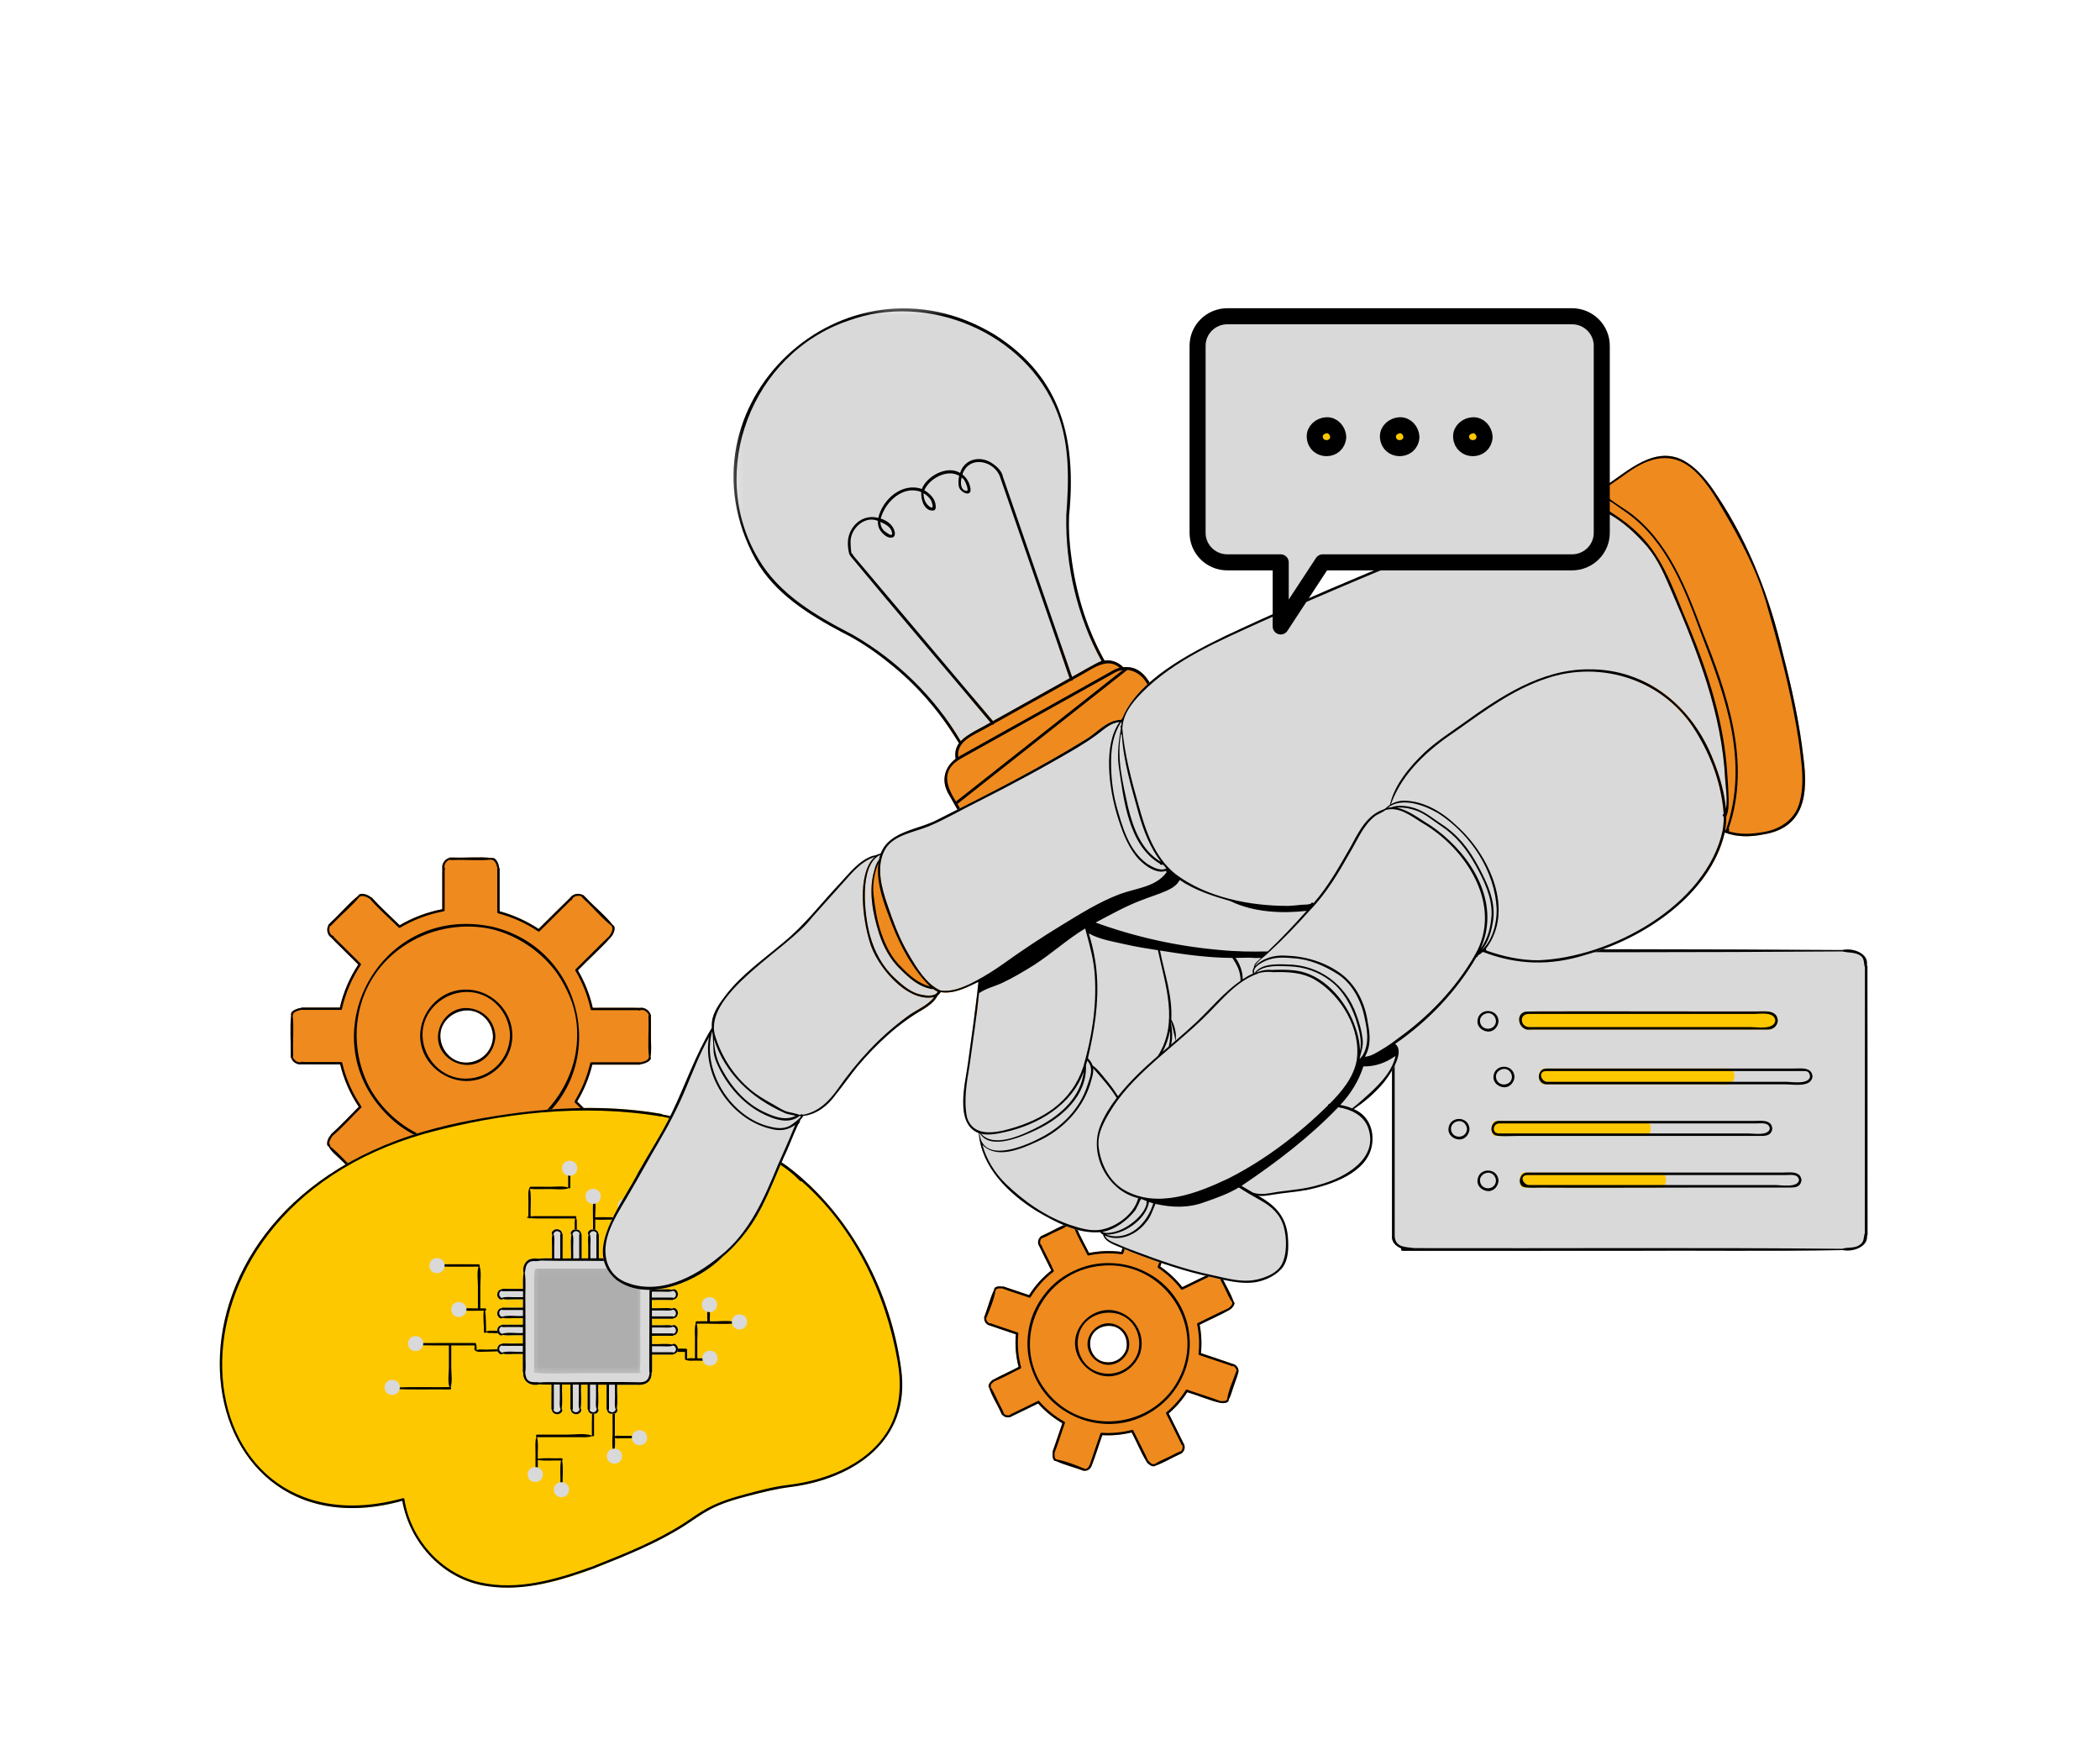<svg width="216" height="180" viewBox="0 0 216 180" fill="none" xmlns="http://www.w3.org/2000/svg">
<mask id="mask0_77_164" style="mask-type:luminance" maskUnits="userSpaceOnUse" x="75" y="31" width="46" height="54">
<path d="M75.32 31.537H120.771V84.764H75.32V31.537Z" fill="white"/>
</mask>
<g mask="url(#mask0_77_164)">
<mask id="mask1_77_164" style="mask-type:luminance" maskUnits="userSpaceOnUse" x="5" y="-29" width="250" height="233">
<path d="M5.717 67.267L176.82 -28.27L254.058 107.563L82.956 203.099L5.717 67.267Z" fill="white"/>
</mask>
<g mask="url(#mask1_77_164)">
<path d="M102.31 34.421C86.818 25.045 69.06 41.76 77.725 57.557C79.863 61.355 83.805 63.573 87.568 65.528C92.136 68.12 95.958 71.969 98.638 76.43C98.336 76.845 98.183 77.356 98.296 78.032C97.172 78.89 96.77 80.253 97.545 81.615L98.491 83.276C105.265 83.111 110.398 87.9 115.833 79.743C118.054 76.453 119.344 75.489 120.657 74.446L118.682 70.972C118.121 69.845 117.345 68.63 115.931 68.607C115.798 68.599 115.664 68.601 115.531 68.613C115.007 68.087 114.303 67.84 113.605 67.932C111.114 63.4 109.859 58.183 109.963 53.025C110.72 45.318 109.262 38.819 102.31 34.421Z" fill="#D9D9D9"/>
</g>
</g>
<mask id="mask2_77_164" style="mask-type:luminance" maskUnits="userSpaceOnUse" x="96" y="64" width="28" height="28">
<path d="M96.53 64.565H123.25V91.861H96.53V64.565Z" fill="white"/>
</mask>
<g mask="url(#mask2_77_164)">
<mask id="mask3_77_164" style="mask-type:luminance" maskUnits="userSpaceOnUse" x="5" y="-29" width="250" height="233">
<path d="M5.717 67.267L176.82 -28.27L254.058 107.563L82.956 203.099L5.717 67.267Z" fill="white"/>
</mask>
<g mask="url(#mask3_77_164)">
<path d="M118.683 70.973L122.626 77.908C123.538 79.634 122.581 81.183 120.956 81.933C120.058 84.312 119.149 86.69 118.325 89.095C117.991 90.073 117.825 91.039 116.754 91.475C116.279 91.668 115.72 91.71 115.216 91.63C112.21 91.145 109.203 90.662 106.195 90.178C104.306 91.363 102.722 90.907 101.694 88.911L97.545 81.615C96.771 80.253 97.172 78.89 98.296 78.032C98.183 77.356 98.336 76.845 98.639 76.43C98.016 75.517 97.464 74.52 96.771 73.644L97.015 73.498C97.667 74.366 98.268 75.274 98.814 76.219C99.562 75.445 100.923 74.876 101.877 74.298C101.186 73.481 100.497 72.662 99.807 71.845L100.056 71.696C100.748 72.516 101.439 73.336 102.13 74.156L110.015 69.753C109.638 68.658 109.26 67.563 108.882 66.468L109.133 66.32C109.512 67.417 109.892 68.514 110.27 69.612C110.647 69.427 112.943 68.046 113.309 67.991C112.73 66.945 112.22 65.862 111.781 64.751L112.035 64.601C112.48 65.743 113.001 66.856 113.605 67.932C114.303 67.84 115.007 68.087 115.531 68.614C115.664 68.601 115.798 68.599 115.931 68.607C117.345 68.63 118.121 69.845 118.683 70.973Z" fill="#EF8A1E"/>
</g>
</g>
<mask id="mask4_77_164" style="mask-type:luminance" maskUnits="userSpaceOnUse" x="75" y="31" width="49" height="61">
<path d="M75.32 31.537H123.25V91.861H75.32V31.537Z" fill="white"/>
</mask>
<g mask="url(#mask4_77_164)">
<mask id="mask5_77_164" style="mask-type:luminance" maskUnits="userSpaceOnUse" x="5" y="-29" width="250" height="233">
<path d="M5.717 67.267L176.82 -28.27L254.058 107.563L82.956 203.099L5.717 67.267Z" fill="white"/>
</mask>
<g mask="url(#mask5_77_164)">
<path d="M109.963 53.025C110.72 45.32 109.261 38.819 102.31 34.421C86.819 25.046 69.059 41.76 77.725 57.557C79.685 61.05 83.211 63.22 86.668 65.056C88.362 65.886 89.941 66.966 91.4 68.147C94.316 70.433 96.741 73.286 98.638 76.43C98.336 76.845 98.183 77.356 98.296 78.032C97.172 78.89 96.77 80.253 97.545 81.615L101.694 88.911C102.717 90.903 104.31 91.365 106.195 90.178C109.203 90.662 112.21 91.145 115.215 91.63C115.72 91.71 116.278 91.668 116.754 91.475C117.825 91.039 117.99 90.073 118.325 89.095C119.148 86.69 120.057 84.312 120.956 81.933C122.581 81.182 123.537 79.635 122.626 77.908L118.682 70.972C118.121 69.845 117.345 68.63 115.931 68.607C115.797 68.599 115.664 68.601 115.531 68.613C115.007 68.087 114.303 67.84 113.604 67.932C111.851 64.799 110.78 61.346 110.265 57.803C110.035 56.237 109.885 54.611 109.963 53.025ZM118.239 88.47C117.706 90.31 117.26 91.744 114.983 91.305C112.186 90.854 109.389 90.404 106.592 89.954C106.662 89.915 106.733 89.874 106.803 89.835L120.568 82.15C119.774 84.25 118.986 86.353 118.239 88.47ZM122.375 78.049C123.006 79.256 122.676 80.645 121.46 81.323L105.519 90.224C105.128 90.443 104.709 90.539 104.298 90.531C110.092 85.963 115.887 81.397 121.681 76.827L122.375 78.049ZM121.539 76.577C115.656 81.214 109.775 85.853 103.892 90.49C103.22 90.359 102.609 89.939 102.239 89.288L100.921 86.971C107.027 82.158 113.131 77.343 119.237 72.531L121.539 76.577ZM115.958 68.894C116.763 68.972 117.508 69.489 117.931 70.232L119.095 72.28C112.99 77.094 106.885 81.906 100.779 86.721L98.479 82.674C104.304 78.081 110.132 73.487 115.958 68.894ZM99.249 81.704C98.945 81.945 98.64 82.183 98.336 82.424C97.265 80.784 96.813 79.159 98.81 78.026L114.683 69.164C114.946 69.016 115.219 68.933 115.491 68.9C110.076 73.168 104.662 77.437 99.249 81.704ZM115.171 68.67C114.958 68.719 114.749 68.798 114.557 68.906L98.746 77.734C98.68 77.77 98.62 77.81 98.56 77.848C98.382 76.25 100.051 75.644 101.229 74.986L102.074 74.515C102.154 74.557 102.246 74.493 102.266 74.407L110.163 69.999C110.246 70.025 110.351 69.98 110.355 69.891L111.337 69.343C112.527 68.677 113.921 67.608 115.171 68.67ZM87.7 56.98C87.674 56.949 87.637 56.941 87.604 56.949C87.492 56.626 87.484 55.755 87.49 55.608C87.548 54.301 88.969 53.005 90.297 53.568C90.276 53.955 90.362 54.324 90.608 54.637C90.865 54.967 91.353 55.427 91.819 55.259C92.228 55.111 91.993 54.479 91.843 54.237C91.579 53.804 91.112 53.495 90.586 53.329C91.076 51.528 92.961 49.86 94.761 50.607C94.695 51.434 95.113 52.617 96.021 52.497C96.337 52.455 96.244 51.937 96.203 51.757C96.068 51.169 95.572 50.712 95.072 50.415C95.614 49.176 97.464 48.205 98.661 48.934C98.573 49.295 98.558 49.672 98.619 50.014C98.735 50.654 99.957 51.184 99.82 50.239C99.734 49.645 99.432 49.133 98.99 48.792C99.667 46.747 102.383 47.359 102.91 49.188C105.278 56.042 107.649 62.897 110.016 69.753L102.131 74.156C97.337 68.473 92.541 62.793 87.748 57.109C87.748 57.063 87.737 57.02 87.7 56.98ZM90.554 53.67C91.105 53.924 91.705 54.213 91.76 54.872C91.799 55.31 90.928 54.584 90.907 54.561C90.659 54.3 90.556 53.993 90.554 53.67ZM95.002 50.726C95.295 50.895 95.556 51.131 95.761 51.444C95.771 51.457 96.153 52.373 95.737 52.173C95.219 51.912 94.963 51.263 95.002 50.726ZM98.904 49.102C98.992 49.172 99.078 49.249 99.161 49.34C99.258 49.447 99.74 50.537 99.409 50.489C98.796 50.401 98.774 49.69 98.904 49.102ZM113.309 67.991C112.955 68.04 110.633 69.434 110.27 69.612C107.898 62.748 105.527 55.885 103.155 49.021C103.066 48.469 102.557 47.986 102.104 47.683C100.892 46.814 99.23 47.145 98.751 48.633C97.421 47.819 95.319 48.958 94.818 50.288C92.824 49.595 90.805 51.294 90.335 53.261C88.653 52.807 87.246 54.202 87.207 55.784C87.198 56.069 87.245 56.964 87.5 57.221C92.235 62.943 97.098 68.599 101.877 74.298C100.92 74.878 99.564 75.444 98.814 76.219C96.171 71.709 92.27 67.897 87.717 65.282C87.717 65.282 87.717 65.284 87.716 65.281C87.714 65.282 87.713 65.281 87.713 65.281C83.962 63.332 80.154 61.165 77.975 57.417C72.668 48.456 77.337 36.385 87.186 33.003C95.424 29.944 105.576 34.237 108.748 42.426C110.058 45.772 109.936 49.501 109.674 53.02C109.674 53.02 109.675 53.021 109.673 53.022C109.674 53.023 109.674 53.023 109.674 53.023C109.578 58.198 110.809 63.44 113.309 67.991Z" fill="black"/>
</g>
</g>
<path d="M192.092 126.866C192.09 126.933 192.107 127.054 192.036 127.088C192.143 128.236 190.559 128.778 189.563 128.56C182.063 128.702 174.554 128.583 167.053 128.634C159.451 128.635 151.85 128.635 144.247 128.637C144.113 128.637 144.08 128.482 144.144 128.403C143.538 128.155 143.075 127.682 143.18 127.011C143.168 126.991 143.176 126.889 143.174 126.866C143.187 117.687 143.16 108.5 143.197 99.323C142.926 98.105 144.499 97.502 145.545 97.672C160.17 97.6 174.861 97.602 189.504 97.704C189.505 97.703 189.506 97.703 189.507 97.702C190.531 97.446 192.251 98.029 192.019 99.275C192.198 108.413 192.031 117.684 192.092 126.866Z" fill="#D9D9D9"/>
<path d="M151.151 116.11C151.122 116.668 150.68 117.216 150.068 117.183C149.503 117.153 148.951 116.716 148.984 116.11C149.058 114.726 151.076 114.726 151.151 116.11ZM151.966 121.417C151.933 122.024 152.486 122.462 153.049 122.492C153.663 122.524 154.104 121.976 154.135 121.417C154.06 120.034 152.041 120.034 151.966 121.417ZM153.049 106.085C153.663 106.118 154.104 105.57 154.135 105.011C154.06 103.627 152.041 103.627 151.966 105.011C151.933 105.617 152.486 106.054 153.049 106.085ZM153.609 110.741C153.576 111.348 154.129 111.785 154.694 111.815C155.307 111.847 155.747 111.3 155.778 110.741C155.703 109.358 153.684 109.358 153.609 110.741Z" fill="#D9D9D9"/>
<path d="M169.79 116.113C169.78 115.104 169.139 115.265 168.731 115.277H153.84C153.34 115.277 153.229 116.679 153.74 116.8C154.101 116.884 154.483 116.821 154.847 116.821H169.007C169.344 116.821 169.722 116.864 169.79 116.113Z" fill="#FEC801"/>
<path d="M156.971 105.863C157.162 105.922 157.432 105.883 157.627 105.883H181.792C182.364 105.883 182.771 105.571 182.853 105.009C182.845 103.891 181.653 103.995 180.835 104.017C180.001 104.035 157.023 103.981 157.006 104.032C155.928 104.141 156.089 105.591 156.971 105.863Z" fill="#FEC801"/>
<path d="M170.402 120.584H156.72C156.277 120.584 156.15 121.985 156.609 122.103C156.934 122.187 157.275 122.13 157.602 122.13H170.655C170.969 122.13 171.295 122.162 171.365 121.426C171.366 120.428 170.776 120.568 170.402 120.584Z" fill="#FEC801"/>
<path d="M178.407 110.634C178.297 109.715 177.576 109.888 177.063 109.888H159.061C158.863 109.888 158.63 109.864 158.476 110.076C158.101 110.596 158.292 111.514 158.866 111.514H176.423C177.013 111.523 178.406 111.862 178.407 110.634Z" fill="#FEC801"/>
<path d="M186.355 110.984C186.373 110.945 186.387 110.901 186.4 110.857C186.401 110.852 186.403 110.849 186.404 110.843C186.412 110.816 186.423 110.792 186.428 110.762C186.428 110.734 186.424 110.708 186.422 110.68C186.423 110.664 186.426 110.651 186.426 110.634C186.423 110.617 186.418 110.605 186.415 110.587C186.412 110.567 186.405 110.549 186.401 110.53C186.396 110.512 186.393 110.492 186.387 110.474C186.346 110.337 186.276 110.231 186.185 110.149C186.174 110.139 186.164 110.129 186.153 110.119C186.143 110.111 186.133 110.103 186.122 110.096C185.913 109.937 185.623 109.888 185.319 109.878C185.311 109.877 185.303 109.877 185.294 109.877C185.281 109.876 185.269 109.876 185.256 109.876C185.012 109.868 184.763 109.881 184.548 109.888H159.372C159.094 109.888 158.769 109.864 158.554 110.076C158.028 110.596 158.297 111.514 159.099 111.514H183.652C183.889 111.516 184.22 111.546 184.57 111.558C184.593 111.559 184.617 111.56 184.642 111.561C184.656 111.561 184.671 111.561 184.685 111.562C184.985 111.57 185.291 111.56 185.563 111.506C185.564 111.506 185.564 111.504 185.565 111.504C185.624 111.493 185.682 111.478 185.738 111.462C185.759 111.455 185.779 111.448 185.8 111.442C185.833 111.43 185.866 111.418 185.898 111.404C185.934 111.389 185.969 111.371 186.002 111.353C186.016 111.346 186.029 111.338 186.043 111.33C186.086 111.304 186.125 111.275 186.161 111.244C186.167 111.24 186.171 111.236 186.175 111.232C186.213 111.197 186.247 111.16 186.277 111.118C186.284 111.11 186.289 111.101 186.296 111.092C186.317 111.058 186.339 111.023 186.355 110.984ZM159.119 111.256C158.566 111.256 158.092 110.146 159.084 110.146H185.433C185.756 110.146 186.107 110.108 186.177 110.701C186.076 111.565 184.273 111.256 183.794 111.256H159.119Z" fill="black"/>
<path d="M153.609 110.741C153.577 111.348 154.13 111.786 154.695 111.815C155.306 111.848 155.747 111.3 155.779 110.741C155.703 109.358 153.685 109.358 153.609 110.741ZM154.695 109.926C155.161 109.901 155.495 110.316 155.518 110.741C155.461 111.793 153.928 111.793 153.871 110.741C153.846 110.28 154.266 109.949 154.695 109.926Z" fill="black"/>
<path d="M192.092 126.866C192.093 117.705 192.081 108.542 192.081 99.381C192.081 99.329 192.055 99.296 192.019 99.275C192.251 98.029 190.531 97.446 189.507 97.702C189.506 97.703 189.505 97.703 189.504 97.704C174.861 97.602 160.17 97.6 145.545 97.672C144.499 97.502 142.926 98.105 143.197 99.323C143.16 108.5 143.187 117.687 143.174 126.866C143.176 126.89 143.168 126.99 143.18 127.011C143.075 127.682 143.538 128.155 144.144 128.403C144.08 128.482 144.113 128.637 144.247 128.637C151.85 128.635 159.451 128.635 167.053 128.634C174.554 128.583 182.063 128.702 189.563 128.56C190.559 128.778 192.143 128.236 192.036 127.088C192.107 127.054 192.09 126.932 192.092 126.866ZM191.811 126.792C191.66 127.261 191.781 127.684 191.297 128.02C190.747 128.418 190.063 128.225 189.471 128.429C174.809 128.285 160.138 128.397 145.472 128.358C144.402 128.219 143.391 128.277 143.454 126.866C143.444 117.688 143.467 108.503 143.434 99.327C143.53 98.91 143.472 98.536 143.909 98.232C144.407 97.885 144.992 97.977 145.547 97.878C160.174 97.944 174.863 97.95 189.504 97.844C190.119 98.005 190.712 97.897 191.297 98.232C191.809 98.521 191.665 99.034 191.82 99.489C191.82 108.59 191.81 117.691 191.811 126.792Z" fill="black"/>
<path d="M156.971 105.863C157.163 105.921 157.432 105.883 157.627 105.883H181.797C181.906 105.886 182.01 105.87 182.109 105.845C182.141 105.838 182.174 105.831 182.204 105.82C182.223 105.814 182.24 105.806 182.257 105.799C182.303 105.781 182.348 105.761 182.388 105.737C182.4 105.731 182.411 105.722 182.422 105.716C182.464 105.689 182.502 105.662 182.539 105.63C182.556 105.615 182.571 105.598 182.587 105.581C182.611 105.556 182.635 105.533 182.655 105.505C182.68 105.474 182.702 105.441 182.721 105.408C182.731 105.393 182.739 105.378 182.747 105.363C182.768 105.32 182.787 105.277 182.803 105.232C182.809 105.212 182.816 105.19 182.821 105.17C182.83 105.138 182.837 105.108 182.842 105.076C182.848 105.053 182.854 105.033 182.859 105.008C182.858 104.987 182.854 104.97 182.853 104.948C182.854 104.93 182.859 104.912 182.859 104.894C182.854 104.868 182.849 104.848 182.844 104.825C182.841 104.804 182.836 104.785 182.832 104.766C182.826 104.744 182.822 104.719 182.816 104.699C182.775 104.549 182.705 104.431 182.612 104.338C182.598 104.323 182.583 104.31 182.568 104.296C182.557 104.286 182.546 104.277 182.533 104.267C182.311 104.089 182.005 104.029 181.679 104.013C181.671 104.012 181.661 104.012 181.652 104.012C181.638 104.011 181.626 104.01 181.612 104.01C181.349 103.998 181.08 104.011 180.841 104.017C180.84 104.017 180.84 104.017 180.839 104.017C180.553 104.024 177.649 104.021 173.96 104.017C173.624 104.017 173.283 104.016 172.936 104.016C172.589 104.016 172.237 104.015 171.881 104.015C171.347 104.014 170.806 104.014 170.26 104.014C169.896 104.013 169.531 104.013 169.164 104.013C168.981 104.013 168.799 104.012 168.616 104.012C168.251 104.012 167.885 104.012 167.521 104.011C166.795 104.011 166.074 104.011 165.372 104.01C165.021 104.01 164.675 104.01 164.334 104.01C163.994 104.01 163.659 104.01 163.332 104.01C163.005 104.01 162.684 104.01 162.373 104.01C162.217 104.01 162.065 104.01 161.913 104.01C161.611 104.01 161.318 104.01 161.035 104.011C159.765 104.012 158.712 104.014 158 104.017C157.842 104.019 157.702 104.02 157.58 104.021C157.212 104.024 157.008 104.028 157.006 104.032C155.928 104.141 156.089 105.591 156.971 105.863ZM157.242 104.275H180.403C181.043 104.275 182.51 104.013 182.605 104.95C182.505 105.937 180.714 105.625 180.053 105.625H157.298C156.38 105.625 156.2 104.275 157.242 104.275Z" fill="black"/>
<path d="M153.05 106.085C153.663 106.118 154.104 105.57 154.136 105.011C154.06 103.627 152.042 103.627 151.966 105.011C151.934 105.617 152.487 106.054 153.05 106.085ZM153.05 104.195C153.516 104.17 153.852 104.587 153.874 105.011C153.817 106.062 152.285 106.062 152.227 105.011C152.202 104.549 152.623 104.218 153.05 104.195Z" fill="black"/>
<path d="M185.251 121.157C185.2 120.97 185.093 120.84 184.949 120.752C184.933 120.741 184.916 120.731 184.9 120.721C184.893 120.718 184.888 120.715 184.881 120.712C184.661 120.596 184.379 120.57 184.091 120.57C183.862 120.566 183.632 120.579 183.433 120.584H157.088C156.238 120.584 155.993 121.984 156.876 122.102C156.886 122.106 156.928 122.109 156.994 122.113C157.469 122.163 157.957 122.146 158.437 122.135C161.547 122.159 168.716 122.143 174.668 122.13H183.917C183.918 122.13 183.919 122.13 183.92 122.13C184.373 122.13 184.84 122.147 185.102 121.846C185.189 121.745 185.255 121.609 185.288 121.425C185.312 121.391 185.305 121.32 185.287 121.287C185.277 121.24 185.265 121.198 185.251 121.157ZM157.147 120.843H183.741C184.154 120.843 184.951 120.692 185.04 121.357C184.931 122.178 183.152 121.872 182.685 121.872H157.286C156.672 121.872 156.199 120.843 157.147 120.843Z" fill="black"/>
<path d="M182.289 116.113C182.27 115.104 181.14 115.265 180.421 115.277H154.171C153.288 115.277 153.094 116.679 153.995 116.8C154.632 116.883 155.305 116.821 155.947 116.821H180.909C181.502 116.821 182.168 116.864 182.289 116.113ZM179.807 116.563H154.188C153.381 116.563 153.563 115.535 154.197 115.535H180.631C181.105 115.535 181.946 115.378 182.038 116.049C181.93 116.843 180.336 116.563 179.807 116.563Z" fill="black"/>
<path d="M151.966 121.417C151.934 122.024 152.487 122.462 153.05 122.492C153.663 122.524 154.104 121.976 154.136 121.417C154.06 120.034 152.042 120.034 151.966 121.417ZM152.227 121.417C152.202 120.956 152.622 120.625 153.05 120.602C153.517 120.577 153.852 120.993 153.874 121.417C153.817 122.469 152.285 122.469 152.227 121.417Z" fill="black"/>
<path d="M148.984 116.11C148.951 116.716 149.503 117.154 150.068 117.183C150.68 117.216 151.122 116.668 151.151 116.11C151.076 114.726 149.058 114.726 148.984 116.11ZM149.244 116.11C149.22 115.648 149.638 115.316 150.068 115.294C150.533 115.269 150.867 115.684 150.891 116.11C150.834 117.161 149.301 117.161 149.244 116.11Z" fill="black"/>
<path d="M127.4 141.028C127.396 141.016 127.394 141.005 127.384 140.997C127.415 140.668 127.122 140.322 126.791 140.264C125.71 139.882 124.613 139.53 123.526 139.159C123.623 138.177 123.578 137.209 123.391 136.241C124.408 135.714 125.502 135.267 126.481 134.699C126.71 134.568 127.16 134.064 126.882 133.859C126.592 132.985 126.064 132.192 125.687 131.349C125.625 131.25 125.603 131.086 125.484 131.045C125.263 130.792 124.823 130.75 124.542 130.944C123.56 131.402 122.59 131.899 121.611 132.369C120.966 131.547 120.211 130.842 119.343 130.255C119.595 129.402 120.206 127.969 120.342 127.209C120.402 126.925 120.389 126.385 120.015 126.339C119.185 125.946 118.267 125.737 117.404 125.414C117.288 125.392 117.152 125.279 117.04 125.341C116.703 125.316 116.362 125.594 116.301 125.93C115.964 126.86 115.656 127.804 115.33 128.741C114.219 128.601 113.119 128.638 112.019 128.858C111.599 128.018 111.119 127.182 110.756 126.317C110.739 126.275 110.707 126.254 110.672 126.245C110.537 126.008 110.045 125.579 109.789 125.852C108.928 126.153 108.138 126.652 107.303 127.024C107.203 127.086 107.037 127.107 106.997 127.225C106.74 127.445 106.701 127.879 106.896 128.157C107.291 128.995 107.724 129.822 108.132 130.656C107.225 131.368 106.46 132.215 105.848 133.19C104.974 132.896 104.098 132.601 103.223 132.306C103.183 132.293 103.15 132.301 103.127 132.319C102.872 132.26 102.251 132.261 102.26 132.623C101.853 133.448 101.644 134.37 101.314 135.231C101.294 135.345 101.18 135.481 101.242 135.591C101.216 135.926 101.498 136.262 101.835 136.324C102.712 136.64 103.608 136.92 104.49 137.224C104.39 138.357 104.486 139.474 104.77 140.576C103.919 141.031 102.995 141.433 102.16 141.884C102.016 141.943 101.867 142.128 101.8 142.217C101.726 142.316 101.61 142.58 101.735 142.681C101.999 143.575 102.563 144.38 102.938 145.24C103.002 145.337 103.023 145.502 103.143 145.544C103.364 145.796 103.803 145.836 104.083 145.644C104.987 145.225 105.877 144.767 106.778 144.334C107.496 145.147 108.33 145.824 109.271 146.365C108.938 147.338 108.606 148.311 108.271 149.283C108.258 149.322 108.266 149.357 108.286 149.38C108.229 149.631 108.252 150.294 108.622 150.254C109.451 150.641 110.362 150.854 111.221 151.173C111.337 151.197 111.473 151.302 111.586 151.248C111.915 151.288 112.222 150.982 112.306 150.681C112.703 149.673 113.015 148.615 113.382 147.592C114.403 147.649 115.406 147.555 116.398 147.313C116.931 148.309 117.365 149.408 117.951 150.356C118.021 150.486 118.195 150.603 118.288 150.669C118.395 150.745 118.673 150.864 118.79 150.749C119.671 150.459 120.473 149.938 121.323 149.564C121.423 149.503 121.586 149.481 121.629 149.363C121.883 149.144 121.924 148.708 121.73 148.43C121.239 147.4 120.711 146.384 120.208 145.358C120.954 144.725 121.589 143.994 122.117 143.175C123.111 143.468 124.583 144.084 125.5 144.268C125.745 144.329 126.43 144.318 126.376 143.948C126.583 143.582 126.69 143.161 126.825 142.765C127.005 142.185 127.264 141.612 127.4 141.028ZM115.817 138.835C115.445 139.762 114.547 140.26 113.551 140.055C112.504 139.838 111.961 138.741 112.168 137.764C112.386 136.728 113.494 136.19 114.478 136.394C115.593 136.625 116.113 137.824 115.817 138.835Z" fill="#EF8A1E"/>
<path d="M114.724 136.217C113.605 135.79 112.399 136.464 111.988 137.522C111.556 138.63 112.238 139.826 113.305 140.233C114.423 140.659 115.63 139.985 116.04 138.928C116.402 137.798 115.841 136.64 114.724 136.217ZM115.816 138.835C115.445 139.762 114.547 140.261 113.55 140.055C112.503 139.838 111.961 138.741 112.168 137.765C112.386 136.728 113.493 136.19 114.478 136.394C115.593 136.626 116.112 137.824 115.816 138.835Z" fill="black"/>
<path d="M127.384 140.997C127.415 140.668 127.122 140.322 126.791 140.264C125.71 139.882 124.613 139.53 123.526 139.159C123.623 138.177 123.578 137.209 123.391 136.241C124.408 135.714 125.501 135.267 126.481 134.699C126.71 134.568 127.16 134.064 126.882 133.859C126.592 132.985 126.064 132.192 125.687 131.349C125.625 131.25 125.602 131.086 125.484 131.045C125.263 130.792 124.823 130.75 124.542 130.944C123.56 131.402 122.59 131.899 121.611 132.369C120.966 131.547 120.211 130.842 119.343 130.255C119.595 129.403 120.206 127.969 120.342 127.209C120.402 126.925 120.389 126.385 120.015 126.339C119.185 125.946 118.267 125.737 117.404 125.414C117.288 125.392 117.152 125.279 117.04 125.341C116.703 125.316 116.362 125.594 116.301 125.93C115.964 126.86 115.656 127.804 115.33 128.741C114.219 128.601 113.119 128.638 112.019 128.858C111.599 128.018 111.119 127.182 110.756 126.317C110.739 126.275 110.707 126.254 110.672 126.245C110.537 126.008 110.045 125.579 109.789 125.852C108.928 126.153 108.138 126.652 107.303 127.024C107.203 127.086 107.037 127.107 106.997 127.225C106.74 127.445 106.701 127.879 106.896 128.157C107.291 128.995 107.724 129.822 108.132 130.656C107.225 131.368 106.46 132.215 105.848 133.19C104.974 132.896 104.098 132.601 103.223 132.306C103.183 132.293 103.15 132.301 103.127 132.319C102.872 132.26 102.251 132.261 102.26 132.623C101.853 133.448 101.644 134.37 101.314 135.231C101.294 135.345 101.18 135.481 101.242 135.591C101.216 135.926 101.498 136.262 101.835 136.324C102.712 136.64 103.608 136.92 104.49 137.224C104.39 138.357 104.486 139.474 104.77 140.576C103.92 141.031 102.995 141.433 102.16 141.884C102.016 141.943 101.867 142.128 101.8 142.217C101.726 142.316 101.61 142.58 101.735 142.681C101.999 143.575 102.563 144.38 102.938 145.24C103.002 145.337 103.023 145.502 103.143 145.544C103.364 145.796 103.803 145.836 104.083 145.644C104.987 145.225 105.877 144.767 106.778 144.334C107.496 145.147 108.33 145.824 109.271 146.365C108.938 147.338 108.606 148.311 108.271 149.283C108.258 149.322 108.266 149.357 108.286 149.38C108.229 149.631 108.252 150.294 108.622 150.254C109.451 150.641 110.362 150.854 111.221 151.173C111.337 151.197 111.473 151.302 111.586 151.248C111.915 151.288 112.222 150.982 112.306 150.681C112.703 149.673 113.015 148.615 113.382 147.592C114.403 147.649 115.406 147.555 116.398 147.313C116.931 148.309 117.365 149.408 117.951 150.356C118.021 150.486 118.195 150.603 118.288 150.669C118.395 150.745 118.673 150.864 118.79 150.749C119.671 150.459 120.473 149.938 121.323 149.564C121.423 149.503 121.586 149.481 121.629 149.363C121.883 149.144 121.924 148.708 121.73 148.43C121.239 147.4 120.711 146.384 120.208 145.358C120.954 144.725 121.589 143.994 122.117 143.175C123.111 143.468 124.583 144.084 125.5 144.268C125.745 144.329 126.43 144.318 126.376 143.948C126.583 143.582 126.69 143.161 126.825 142.765C127.005 142.185 127.265 141.612 127.4 141.028C127.396 141.016 127.394 141.005 127.384 140.997ZM127.151 141.044C126.842 141.95 126.351 142.944 126.224 143.896C126.102 144.152 125.756 144.086 125.514 144.083C124.399 143.651 123.228 143.313 122.094 142.913C122.025 142.89 121.988 142.928 121.959 142.974C121.416 143.834 120.752 144.591 119.97 145.246C119.916 145.291 119.923 145.345 119.954 145.387C120.454 146.402 120.963 147.416 121.468 148.431C121.433 148.518 121.554 148.553 121.593 148.611C121.694 148.804 121.639 149.06 121.507 149.225C121.033 149.379 120.589 149.672 120.126 149.874C119.688 150.089 119.187 150.275 118.791 150.561C118.722 150.532 118.661 150.596 118.592 150.582C118.379 150.542 118.258 150.359 118.103 150.222C117.618 149.177 117.071 148.15 116.567 147.109C116.533 147.043 116.479 147.046 116.427 147.058C115.394 147.321 114.355 147.415 113.292 147.348C113.227 147.342 113.193 147.382 113.184 147.431C112.822 148.488 112.442 149.55 112.1 150.612C112.01 150.824 111.864 151.059 111.604 151.066C110.703 150.696 109.649 150.255 108.677 150.098C108.416 149.983 108.473 149.629 108.472 149.392C108.867 148.396 109.173 147.351 109.536 146.34C109.561 146.27 109.521 146.232 109.475 146.206C108.491 145.651 107.629 144.948 106.89 144.099C106.846 144.047 106.789 144.051 106.748 144.083C105.859 144.513 104.97 144.951 104.083 145.384C103.994 145.35 103.961 145.47 103.901 145.507C103.704 145.608 103.45 145.552 103.281 145.423C103.129 144.954 102.829 144.513 102.627 144.054C102.401 143.605 102.209 143.087 101.901 142.686C101.964 142.617 101.875 142.541 101.902 142.463C101.961 142.279 102.131 142.187 102.266 142.056C103.194 141.689 104.077 141.174 104.976 140.741C105.044 140.708 105.042 140.655 105.027 140.603C104.722 139.462 104.628 138.31 104.741 137.136C104.747 137.07 104.706 137.037 104.657 137.029C103.781 136.727 102.899 136.436 102.02 136.139C101.977 136.053 101.867 136.115 101.795 136.097C101.593 136.027 101.45 135.815 101.426 135.608C101.797 134.712 102.246 133.666 102.401 132.703C102.453 132.674 102.453 132.604 102.501 132.572C102.682 132.466 102.911 132.498 103.112 132.505C104.01 132.859 104.957 133.127 105.872 133.453C105.941 133.476 105.979 133.438 106.009 133.393C106.625 132.384 107.408 131.513 108.348 130.791C108.384 130.763 108.397 130.726 108.397 130.692C108.033 129.835 107.559 129.004 107.159 128.157C107.192 128.069 107.072 128.036 107.034 127.976C106.932 127.782 106.988 127.528 107.118 127.362C107.592 127.212 108.037 126.914 108.501 126.714C108.957 126.489 109.482 126.298 109.888 125.989C110.152 125.943 110.354 126.162 110.514 126.341C110.87 127.274 111.413 128.157 111.849 129.057C111.883 129.123 111.938 129.12 111.989 129.108C113.116 128.872 114.244 128.833 115.385 128.989C115.452 128.994 115.506 128.959 115.533 128.899C115.851 127.971 116.168 127.042 116.487 126.112C116.574 126.071 116.513 125.962 116.529 125.89C116.601 125.69 116.814 125.547 117.023 125.524C117.92 125.889 118.969 126.33 119.933 126.488C120.195 126.621 120.173 126.942 120.155 127.194C119.754 128.197 119.449 129.253 119.08 130.274C119.058 130.343 119.095 130.38 119.14 130.408C120.04 131.002 120.82 131.731 121.473 132.584C121.518 132.64 121.581 132.644 121.642 132.622C122.608 132.149 123.576 131.677 124.543 131.205C124.631 131.238 124.665 131.118 124.725 131.081C124.92 130.98 125.177 131.036 125.345 131.164C125.499 131.634 125.796 132.075 126 132.533C126.228 132.992 126.422 133.517 126.74 133.921C126.783 134.211 126.576 134.349 126.355 134.539C125.29 135.015 124.247 135.569 123.19 136.071C123.123 136.103 123.127 136.157 123.138 136.209C123.342 137.206 123.39 138.202 123.278 139.214C123.277 139.278 123.304 139.335 123.368 139.359C124.448 139.723 125.527 140.085 126.606 140.449C126.648 140.534 126.758 140.474 126.831 140.491C127.034 140.561 127.174 140.772 127.201 140.978C127.179 140.993 127.161 141.014 127.151 141.044Z" fill="black"/>
<path d="M120.908 133.475C120.1 132.289 119.03 131.4 117.832 130.806C116.797 130.274 115.63 129.95 114.372 129.903C112.927 129.83 111.565 130.145 110.364 130.739C110.295 130.772 110.227 130.806 110.158 130.841C110.145 130.847 110.134 130.855 110.121 130.861C109.184 131.346 108.326 132.016 107.611 132.881C106.458 134.262 105.86 135.826 105.722 137.39C105.634 138.272 105.687 139.183 105.916 140.097C106.528 142.469 107.934 144.178 109.682 145.216C109.708 145.232 109.735 145.248 109.762 145.264C109.864 145.323 109.966 145.383 110.07 145.436C111.13 146.01 112.349 146.371 113.694 146.435C115.48 146.517 117.091 146.038 118.429 145.193C118.52 145.138 118.608 145.08 118.698 145.021C118.703 145.017 118.709 145.013 118.715 145.008C120.108 144.081 121.265 142.691 121.941 140.817C122.316 139.717 122.439 138.601 122.347 137.523C122.254 136.14 121.8 134.749 120.908 133.475ZM121.703 140.761C119.57 146.828 111.471 148.122 107.552 142.991C103.731 137.96 107.074 130.654 113.401 130.161C119.145 129.672 123.587 135.376 121.703 140.761Z" fill="black"/>
<path d="M115.107 134.909C113.315 134.256 111.395 135.35 110.764 137.049C110.104 138.824 111.207 140.727 112.922 141.352C114.715 142.006 116.635 140.913 117.266 139.213C117.834 137.406 116.89 135.559 115.107 134.909ZM117.028 139.158C116.416 140.808 114.664 141.638 112.98 141.117C111.286 140.594 110.496 138.711 111.002 137.105C111.53 135.426 113.43 134.644 115.051 135.144C116.744 135.667 117.533 137.551 117.028 139.158Z" fill="black"/>
<path d="M66.954 106.723C66.949 105.962 66.966 105.19 66.951 104.431C66.975 104.389 66.947 104.339 66.905 104.323C66.794 103.901 66.268 103.562 65.825 103.651C65.796 103.629 61.002 103.651 60.968 103.643C60.659 102.283 60.149 100.997 59.442 99.789C60.552 98.641 61.787 97.559 62.835 96.377C63.081 96.129 63.447 95.33 63.028 95.127C62.23 94.116 61.182 93.297 60.299 92.352C60.19 92.244 60.085 92.131 59.967 92.032C59.949 92.019 59.92 92.02 59.9 92.03C59.515 91.808 58.914 91.937 58.66 92.309C57.562 93.366 56.491 94.46 55.4 95.529C54.164 94.713 52.822 94.107 51.39 93.718V89.346C51.39 89.305 51.373 89.276 51.347 89.256C51.308 88.879 51.047 88.144 50.561 88.237C49.285 88.096 47.975 88.237 46.688 88.192C46.676 88.19 46.289 88.187 46.285 88.198C46.243 88.173 46.193 88.202 46.176 88.244C45.75 88.352 45.411 88.874 45.498 89.313C45.48 89.349 45.498 93.464 45.491 93.503C43.938 93.803 42.471 94.355 41.11 95.152C40.156 94.212 39.135 93.305 38.243 92.31C38.215 92.279 38.182 92.268 38.152 92.273C37.879 92.021 37.045 91.7 36.834 92.13C35.847 92.926 35.028 93.925 34.094 94.789C33.985 94.897 33.872 95 33.773 95.117C33.759 95.137 33.76 95.163 33.77 95.186C33.545 95.557 33.68 96.17 34.052 96.412C34.077 96.469 36.816 99.151 36.85 99.196C35.956 100.552 35.321 102.035 34.958 103.617H31.063C31.022 103.617 30.992 103.634 30.972 103.657C30.644 103.688 29.791 103.959 29.95 104.396C29.797 105.737 29.937 107.292 29.904 108.675C29.877 108.719 29.907 108.765 29.95 108.783C30.059 109.204 30.586 109.544 31.029 109.455C31.064 109.473 34.952 109.455 34.988 109.462C35.366 111.024 36.007 112.486 36.901 113.823C35.959 114.762 35.046 115.759 34.053 116.645C34.022 116.673 34.011 116.705 34.015 116.737C33.721 116.995 33.467 117.773 33.804 117.908C34.105 118.494 34.749 118.932 35.204 119.415C35.654 119.863 36.107 120.309 36.556 120.758C36.668 120.864 36.767 120.978 36.887 121.073C36.906 121.087 36.935 121.086 36.955 121.076C37.331 121.299 37.947 121.167 38.193 120.797C39.204 119.827 40.19 118.819 41.192 117.837C42.522 118.604 43.953 119.138 45.464 119.433V123.76C45.464 123.802 45.483 123.833 45.509 123.852C45.538 124.179 45.861 125.065 46.302 124.87C47.575 125.01 48.882 124.868 50.165 124.914C50.176 124.916 50.569 124.919 50.567 124.91C50.61 124.935 50.66 124.905 50.676 124.864C51.081 124.787 51.421 124.226 51.344 123.823C51.354 123.806 51.363 123.787 51.363 123.76V119.23C52.758 118.854 54.066 118.273 55.276 117.494C56.272 118.42 57.766 120.072 58.708 120.83C58.975 121.104 59.738 121.313 59.933 121.037C59.936 121.037 59.938 121.036 59.939 121.036C60.968 120.246 61.799 119.196 62.758 118.317C62.76 118.317 62.761 118.317 62.761 118.316C62.87 118.207 62.981 118.105 63.081 117.989C63.094 117.969 63.093 117.941 63.084 117.92C63.307 117.547 63.174 116.937 62.801 116.694C61.672 115.544 60.507 114.422 59.366 113.28C60.077 112.094 60.596 110.829 60.923 109.488H65.791C65.833 109.488 65.862 109.471 65.882 109.446C66.207 109.424 67.124 109.122 66.908 108.683C67.025 108.051 66.953 107.363 66.954 106.723ZM50.709 106.595C50.666 108.088 49.508 109.236 48 109.278C46.493 109.321 45.334 108.023 45.291 106.595C45.249 105.101 46.557 103.951 48 103.911C49.508 103.867 50.668 105.165 50.709 106.595Z" fill="#EF8A1E"/>
<path d="M48.001 103.669C46.358 103.622 45.094 105.037 45.048 106.595C45.001 108.222 46.43 109.475 48.001 109.519C49.644 109.566 50.908 108.151 50.953 106.595C50.906 104.965 49.644 103.716 48.001 103.669ZM48.001 109.278C46.493 109.321 45.334 108.023 45.292 106.595C45.249 105.101 46.558 103.951 48.001 103.911C49.508 103.867 50.668 105.165 50.71 106.595C50.666 108.088 49.508 109.236 48.001 109.278Z" fill="black"/>
<path d="M66.954 106.723C66.949 105.962 66.966 105.19 66.951 104.431C66.975 104.389 66.947 104.339 66.905 104.323C66.794 103.901 66.268 103.562 65.825 103.651C65.796 103.629 61.002 103.651 60.968 103.643C60.659 102.283 60.149 100.997 59.442 99.789C60.552 98.641 61.787 97.559 62.835 96.377C63.081 96.129 63.447 95.33 63.028 95.127C62.23 94.116 61.183 93.297 60.3 92.352C60.19 92.244 60.085 92.131 59.967 92.032C59.949 92.019 59.92 92.02 59.9 92.03C59.515 91.808 58.914 91.937 58.66 92.309C57.562 93.366 56.491 94.46 55.4 95.529C54.164 94.713 52.822 94.108 51.39 93.718V89.346C51.39 89.305 51.373 89.276 51.347 89.256C51.308 88.879 51.047 88.144 50.561 88.237C49.285 88.096 47.975 88.237 46.688 88.192C46.676 88.19 46.289 88.187 46.285 88.198C46.243 88.173 46.193 88.202 46.176 88.244C45.75 88.352 45.411 88.874 45.498 89.313C45.48 89.349 45.498 93.464 45.491 93.503C43.938 93.803 42.471 94.355 41.11 95.152C40.156 94.212 39.135 93.305 38.243 92.31C38.215 92.279 38.182 92.268 38.152 92.273C37.879 92.021 37.047 91.7 36.835 92.13C35.848 92.926 35.028 93.925 34.094 94.789C33.985 94.897 33.872 95 33.773 95.117C33.759 95.137 33.76 95.163 33.77 95.186C33.545 95.557 33.68 96.17 34.052 96.412C34.077 96.469 36.816 99.151 36.85 99.196C35.956 100.552 35.321 102.035 34.958 103.617H31.063C31.022 103.617 30.992 103.634 30.972 103.657C30.644 103.688 29.791 103.959 29.95 104.396C29.797 105.737 29.937 107.292 29.904 108.675C29.877 108.719 29.907 108.765 29.95 108.783C30.059 109.204 30.586 109.544 31.029 109.455C31.064 109.473 34.952 109.455 34.988 109.462C35.366 111.024 36.007 112.486 36.901 113.823C35.959 114.762 35.046 115.759 34.053 116.645C34.022 116.673 34.011 116.705 34.015 116.737C33.721 116.995 33.467 117.773 33.804 117.908C34.105 118.494 34.749 118.932 35.204 119.415C35.654 119.863 36.107 120.309 36.556 120.758C36.668 120.864 36.767 120.978 36.887 121.073C36.906 121.087 36.934 121.086 36.955 121.076C37.331 121.299 37.947 121.167 38.193 120.797C39.204 119.827 40.19 118.819 41.192 117.837C42.522 118.604 43.953 119.138 45.464 119.433V123.76C45.464 123.802 45.483 123.833 45.509 123.852C45.538 124.179 45.861 125.065 46.302 124.87C47.575 125.01 48.882 124.868 50.165 124.914C50.176 124.916 50.569 124.919 50.567 124.91C50.61 124.935 50.66 124.905 50.676 124.864C51.081 124.787 51.421 124.226 51.344 123.823C51.354 123.806 51.363 123.787 51.363 123.76V119.23C52.758 118.854 54.066 118.273 55.276 117.494C56.272 118.42 57.766 120.072 58.708 120.83C58.975 121.104 59.738 121.313 59.934 121.037C59.937 121.037 59.938 121.036 59.939 121.036C60.968 120.246 61.799 119.196 62.758 118.317C62.76 118.317 62.761 118.317 62.761 118.316C62.87 118.207 62.981 118.105 63.081 117.989C63.094 117.969 63.093 117.941 63.084 117.92C63.307 117.547 63.174 116.937 62.801 116.694C61.672 115.544 60.507 114.422 59.366 113.28C60.077 112.094 60.596 110.829 60.923 109.488H65.791C65.833 109.488 65.862 109.471 65.882 109.446C66.207 109.424 67.124 109.122 66.908 108.683C67.025 108.051 66.953 107.363 66.954 106.723ZM66.741 108.695C66.718 109.093 66.166 109.172 65.85 109.263C65.834 109.254 65.815 109.246 65.791 109.246H60.828C60.815 109.25 60.802 109.251 60.789 109.255C60.75 109.263 60.722 109.29 60.71 109.336C60.382 110.719 59.849 112.022 59.109 113.238C59.075 113.294 59.094 113.342 59.127 113.384C60.258 114.506 61.39 115.627 62.522 116.747C62.513 116.79 62.539 116.84 62.586 116.858C62.975 116.984 63.069 117.502 62.925 117.845C62.783 117.884 62.694 118.05 62.58 118.141C61.716 119.055 60.724 119.865 59.918 120.827C59.89 120.818 59.858 120.823 59.829 120.846C59.501 121.09 59.123 120.815 58.809 120.665C57.688 119.512 56.519 118.394 55.381 117.255C55.343 117.22 55.293 117.197 55.233 117.236C53.992 118.046 52.647 118.645 51.208 119.022C51.147 119.04 51.122 119.083 51.119 119.139V123.76C51.164 124.141 50.993 124.556 50.619 124.694C50.583 124.638 50.223 124.673 50.165 124.663C48.885 124.709 47.584 124.572 46.313 124.706C45.894 124.681 45.797 124.148 45.691 123.819C45.701 123.802 45.709 123.784 45.709 123.76C45.706 123.746 45.713 119.333 45.706 119.321C45.706 119.274 45.681 119.23 45.618 119.219C44.063 118.926 42.596 118.38 41.232 117.582C41.182 117.555 41.126 117.562 41.085 117.602C40.102 118.575 39.121 119.547 38.139 120.521C38.096 120.511 38.045 120.538 38.027 120.584C37.901 120.97 37.377 121.062 37.032 120.92C36.993 120.78 36.824 120.69 36.732 120.579C35.788 119.708 34.963 118.687 33.958 117.893C33.983 117.869 33.993 117.833 33.965 117.798C33.712 117.477 34.022 117.136 34.183 116.84C35.229 115.945 36.158 114.888 37.142 113.925C37.177 113.886 37.203 113.838 37.161 113.778C36.235 112.412 35.577 110.913 35.2 109.309C35.19 109.268 35.167 109.244 35.136 109.233C35.119 109.225 35.101 109.224 35.084 109.22H31.186C31.162 109.182 31.108 109.166 31.061 109.188C30.696 109.373 30.259 109.068 30.118 108.727C30.177 108.69 30.141 108.335 30.15 108.276C30.102 107.004 30.246 105.71 30.105 104.446C30.173 104.355 30.12 104.25 30.231 104.16C30.443 103.976 30.735 103.904 31.006 103.845C31.022 103.853 31.04 103.859 31.063 103.859H35.054C35.071 103.856 35.089 103.853 35.105 103.849C35.136 103.836 35.161 103.813 35.17 103.77C35.533 102.145 36.182 100.627 37.11 99.239C37.15 99.18 37.126 99.131 37.092 99.092C36.172 98.182 35.251 97.27 34.331 96.359C34.34 96.316 34.315 96.265 34.267 96.248C33.878 96.122 33.785 95.604 33.928 95.261C34.07 95.224 34.16 95.053 34.274 94.965C35.152 94.027 36.186 93.21 36.986 92.211C37.358 92.037 37.721 92.245 38.044 92.433C38.94 93.488 40.034 94.417 41.017 95.397C41.058 95.427 41.101 95.435 41.151 95.406C42.545 94.578 44.049 94.015 45.645 93.718C45.717 93.705 45.73 93.652 45.735 93.601V89.468C45.773 89.444 45.79 89.392 45.77 89.344C45.578 88.983 45.889 88.55 46.234 88.41C46.27 88.47 46.629 88.432 46.688 88.443C47.962 88.398 49.256 88.531 50.523 88.402C50.949 88.463 51.084 88.922 51.16 89.289C51.151 89.305 51.146 89.323 51.146 89.346V93.809C51.146 93.831 51.151 93.849 51.16 93.865C51.171 93.892 51.196 93.916 51.235 93.926C52.712 94.317 54.09 94.94 55.355 95.787C55.414 95.826 55.465 95.805 55.502 95.769C56.575 94.709 57.645 93.647 58.715 92.586C58.757 92.595 58.809 92.569 58.827 92.522C58.953 92.135 59.477 92.044 59.822 92.186C59.861 92.327 60.029 92.416 60.121 92.528C61.072 93.4 61.899 94.436 62.915 95.226C63.118 95.596 62.871 95.942 62.677 96.261C61.499 97.375 60.367 98.55 59.204 99.682C59.166 99.725 59.158 99.78 59.186 99.83C59.92 101.068 60.444 102.392 60.753 103.797C60.763 103.839 60.789 103.865 60.82 103.876C60.837 103.881 60.855 103.882 60.871 103.885H65.668C65.692 103.924 65.746 103.94 65.793 103.918C66.158 103.732 66.593 104.039 66.736 104.379C66.674 104.415 66.713 104.767 66.703 104.827C66.753 106.103 66.604 107.405 66.751 108.671C66.746 108.678 66.743 108.686 66.741 108.695Z" fill="black"/>
<path d="M50.689 95.317C38.647 92.73 31.269 107.525 40.676 115.438C44.758 118.77 50.902 118.853 55.076 115.633C62.774 109.78 60.095 97.569 50.689 95.317ZM43.77 116.949C41.332 115.954 39.278 114.129 38.005 111.816C37.014 109.927 36.566 107.775 36.709 105.654C36.79 104.553 37.012 103.528 37.352 102.584C37.358 102.568 37.364 102.551 37.37 102.534C37.416 102.411 37.465 102.289 37.514 102.167C37.534 102.122 37.551 102.075 37.571 102.029C37.597 101.964 37.629 101.902 37.657 101.838C38.697 99.528 40.589 97.511 43.408 96.257C45.659 95.289 48.207 95.022 50.619 95.561C53.229 96.216 55.573 97.798 57.178 99.931C57.835 100.852 58.401 101.915 58.846 103.129C58.98 103.532 59.087 103.938 59.169 104.346C59.175 104.372 59.181 104.399 59.185 104.427C59.211 104.559 59.232 104.692 59.252 104.826C59.268 104.934 59.286 105.043 59.298 105.152C59.305 105.2 59.308 105.248 59.314 105.295C59.354 105.696 59.374 106.1 59.366 106.511C59.362 107.156 59.298 107.79 59.188 108.408C59.163 108.538 59.14 108.667 59.111 108.795C59.111 108.8 59.109 108.803 59.109 108.807C58.469 111.629 56.73 114.176 54.328 115.826C52.743 116.896 50.874 117.582 48.85 117.744C46.948 117.811 45.252 117.515 43.77 116.949Z" fill="black"/>
<path d="M48.129 101.773C45.578 101.636 43.453 103.683 43.23 106.136C43 108.66 44.99 110.833 47.455 111.143C49.929 111.453 52.342 109.574 52.654 107.132C53.038 104.398 50.905 101.898 48.129 101.773ZM47.959 110.928C45.474 110.973 43.504 108.866 43.461 106.47C43.416 104.008 45.542 102.055 47.959 102.013C50.446 101.968 52.415 104.074 52.458 106.47C52.414 108.933 50.444 110.884 47.959 110.928Z" fill="black"/>
<path d="M92.694 140.826C91.557 132.479 87.233 124.302 80.233 119.426C76.523 117.112 72.392 115.395 68.083 114.604C68.086 114.592 68.089 114.58 68.094 114.568C63.295 113.721 58.369 113.809 53.545 114.401C50.173 114.841 46.808 115.426 43.546 116.379C13.406 125.188 18.613 160.644 41.377 154.348C42.163 158.729 45.64 162.509 50.169 163.128C55.654 163.861 60.938 161.413 65.855 159.311C67.435 158.607 68.979 157.824 70.432 156.888C71.281 156.34 72.092 155.734 72.986 155.257C74.266 154.574 75.685 154.168 77.087 153.809C78.459 153.457 79.849 153.109 81.255 152.931C87.89 152.091 93.678 148.127 92.694 140.826Z" fill="#FEC801"/>
<path d="M92.694 140.826C91.643 132.988 87.723 125.333 81.524 120.354C79.89 119.052 77.979 118.106 76.114 117.179C73.551 116.034 70.847 115.099 68.083 114.604C68.086 114.592 68.089 114.58 68.094 114.568C63.295 113.721 58.369 113.809 53.545 114.401C50.173 114.841 46.808 115.426 43.546 116.379C13.406 125.188 18.613 160.644 41.377 154.348C42.161 158.729 45.641 162.509 50.169 163.128C53.945 163.705 57.741 162.51 61.26 161.239L61.258 161.226C64.42 159.978 67.567 158.711 70.432 156.888C71.281 156.34 72.092 155.734 72.986 155.256C74.266 154.574 75.685 154.168 77.087 153.809C78.459 153.457 79.849 153.109 81.255 152.931C87.882 152.1 93.685 148.111 92.694 140.826ZM91.665 146.486C89.74 150.391 85.198 152.219 81.055 152.713C79.542 152.886 78.025 153.306 76.557 153.697C75.251 154.046 73.948 154.461 72.757 155.106C71.859 155.59 71.044 156.209 70.187 156.756C67.35 158.543 64.242 159.79 61.12 161.021V161.03C57.371 162.383 53.319 163.637 49.334 162.723C45.316 161.806 42.189 158.187 41.592 154.161C41.579 154.08 41.509 154.062 41.441 154.078C18.424 160.385 14.145 124.966 43.726 116.576C51.585 114.446 59.956 113.479 68.036 114.828C68.036 114.825 68.037 114.816 68.037 114.813C72.282 115.698 76.384 117.333 80.052 119.643C80.874 120.166 81.631 120.758 82.31 121.464C82.35 121.505 82.397 121.497 82.428 121.469C87.799 126.145 91.106 132.973 92.315 139.938C92.712 142.141 92.639 144.435 91.665 146.486Z" fill="black"/>
<path d="M75.552 135.938C74.729 135.754 73.845 135.933 73.007 135.878C73.007 135.418 73.053 134.915 72.984 134.455C72.914 134.461 72.847 134.446 72.783 134.438C72.712 134.903 72.757 135.414 72.757 135.876C72.391 135.876 72.027 135.878 71.663 135.883C71.554 135.882 71.519 135.997 71.565 136.072C71.41 136.547 71.484 137.102 71.481 137.596C71.476 138.293 71.479 138.992 71.479 139.691C71.216 139.682 70.922 139.65 70.676 139.727C70.664 139.464 70.692 139.216 70.664 138.948C70.718 138.85 70.674 138.695 70.525 138.695H69.711C69.494 138.695 69.494 139.029 69.711 139.029H70.451C70.453 139.281 70.456 139.504 70.453 139.75C70.452 139.827 70.516 139.861 70.576 139.856C70.839 139.981 71.164 139.926 71.451 139.93C71.801 139.932 72.15 139.932 72.5 139.932C72.494 139.852 72.495 139.771 72.504 139.691C72.245 139.691 71.984 139.69 71.724 139.692C71.724 139.068 71.726 138.448 71.723 137.825C71.721 137.285 71.811 136.652 71.657 136.124C72.883 136.101 74.098 136.196 75.324 136.127C75.393 136.189 75.52 136.164 75.614 136.155C75.588 136.085 75.567 136.012 75.552 135.938Z" fill="black"/>
<path d="M73.809 139.675C73.784 140.705 72.265 140.705 72.239 139.675C72.266 138.649 73.782 138.649 73.809 139.675Z" fill="#D9D9D9"/>
<path d="M76.842 135.947C76.816 136.977 75.298 136.977 75.272 135.947C75.299 134.921 76.815 134.921 76.842 135.947Z" fill="#D9D9D9"/>
<path d="M73.754 134.167C73.728 135.197 72.209 135.197 72.184 134.167C72.211 133.141 73.727 133.141 73.754 134.167Z" fill="#D9D9D9"/>
<path d="M51.26 138.761C50.978 138.761 50.265 138.791 49.982 138.794C49.685 138.797 49.294 138.727 49.008 138.843C49.045 138.676 49.024 138.412 48.978 138.246C48.981 138.179 48.94 138.113 48.853 138.113C47.266 138.117 44.781 138.102 43.223 138.124C43.217 138.201 43.204 138.275 43.186 138.349C44.167 138.375 45.183 138.362 46.167 138.367V138.423H46.171V140.626C46.171 141.244 46.033 142.048 46.228 142.653C44.361 142.676 42.493 142.609 40.632 142.694C40.64 142.747 40.643 142.799 40.645 142.851C42.521 142.933 44.411 142.87 46.292 142.894C46.423 142.894 46.444 142.723 46.352 142.67C46.551 142.062 46.414 141.251 46.414 140.626C46.417 139.873 46.417 139.12 46.417 138.367H48.826C48.841 138.513 48.705 138.87 48.913 138.891C48.904 138.893 48.895 138.906 48.907 138.917C49.166 139.084 49.53 139.014 49.83 139.014C50.161 139.019 50.958 138.97 51.292 138.97L51.26 138.761Z" fill="black"/>
<path d="M51.187 136.862C51.037 136.842 50.711 136.853 50.559 136.854C50.37 136.842 50.172 136.852 50.004 136.94C49.977 136.231 50.002 135.491 49.899 134.796C50.049 134.786 50.047 134.552 49.891 134.552C49.729 134.553 49.567 134.553 49.405 134.553V132.23C49.405 131.612 49.532 130.815 49.325 130.217C49.379 130.144 49.342 130.018 49.23 130.02C47.941 130.022 46.642 130.001 45.355 130.03C45.363 130.105 45.364 130.18 45.358 130.255C46.642 130.282 47.935 130.264 49.221 130.264C49.035 130.855 49.157 131.629 49.157 132.23V134.554C48.644 134.574 48.113 134.508 47.606 134.586C47.609 134.646 47.609 134.704 47.605 134.764C48.313 134.844 49.042 134.775 49.757 134.798C49.661 135.505 49.793 136.252 49.778 136.971C49.779 137.105 49.968 137.114 49.998 137.001C50.17 137.094 50.363 137.106 50.559 137.088C50.711 137.089 51.069 137.124 51.218 137.102C51.333 137.088 51.3 136.877 51.187 136.862Z" fill="black"/>
<path d="M41.127 142.68C41.101 143.711 39.582 143.711 39.557 142.68C39.584 141.654 41.1 141.654 41.127 142.68Z" fill="#D9D9D9"/>
<path d="M43.538 138.175C43.511 139.205 41.992 139.205 41.967 138.175C41.994 137.149 43.51 137.149 43.538 138.175Z" fill="#D9D9D9"/>
<path d="M47.979 134.667C47.953 135.697 46.434 135.697 46.409 134.667C46.436 133.641 47.952 133.641 47.979 134.667Z" fill="#D9D9D9"/>
<path d="M45.732 130.16C45.706 131.19 44.188 131.19 44.162 130.16C44.189 129.134 45.705 129.134 45.732 130.16Z" fill="#D9D9D9"/>
<path d="M59.251 125.272C59.312 125.202 59.281 125.065 59.16 125.065C57.759 125.065 56.357 125.062 54.952 125.068V125.072C54.827 125.072 54.705 125.089 54.585 125.106C54.537 124.163 54.68 123.189 54.51 122.26C55.213 122.335 55.959 122.263 56.676 122.284C57.25 122.284 57.947 122.391 58.489 122.194C58.556 122.23 58.662 122.203 58.662 122.107C58.658 121.589 58.656 121.117 58.67 120.593C58.592 120.607 58.509 120.597 58.434 120.586C58.451 121.115 58.438 121.6 58.442 122.123C57.906 121.946 57.233 122.047 56.676 122.047C55.979 122.043 55.282 122.043 54.588 122.043C54.514 122.043 54.474 122.097 54.471 122.153C54.262 122.55 54.365 123.112 54.352 123.563C54.349 124.083 54.346 124.608 54.346 125.132C54.298 125.139 54.194 125.119 54.2 125.189C54.198 125.26 54.313 125.233 54.362 125.245C54.398 125.313 54.5 125.319 54.55 125.265C54.682 125.285 54.814 125.302 54.952 125.302V125.305C56.359 125.309 57.767 125.319 59.169 125.308C59.062 125.577 59.135 126.154 59.114 126.461L59.331 126.489C59.33 126.374 59.329 125.882 59.329 125.766C59.329 125.595 59.349 125.419 59.251 125.272Z" fill="black"/>
<path d="M64.447 125.095C64.441 124.891 64.449 124.683 64.42 124.482C64.369 124.487 64.321 124.496 64.267 124.497C64.24 124.764 64.239 125.036 64.241 125.305C63.827 125.126 63.322 125.198 62.87 125.186C62.327 125.196 61.766 125.149 61.226 125.195C61.201 124.664 61.316 124.072 61.208 123.537C61.145 123.531 61.083 123.524 61.026 123.512C60.927 124.344 61.033 125.661 60.997 126.558L61.226 126.489V125.419C61.763 125.475 62.328 125.418 62.87 125.432C63.324 125.422 63.82 125.486 64.241 125.313C64.238 125.363 64.28 125.402 64.326 125.405C64.493 125.434 64.452 125.201 64.447 125.095Z" fill="black"/>
<path d="M65.106 124.038C65.08 125.07 63.562 125.068 63.536 124.038C63.563 123.013 65.079 123.013 65.106 124.038Z" fill="#D9D9D9"/>
<path d="M61.793 123.037C61.767 124.068 60.249 124.067 60.223 123.037C60.25 122.011 61.766 122.011 61.793 123.037Z" fill="#D9D9D9"/>
<path d="M59.378 120.143C59.352 121.174 57.834 121.173 57.808 120.143C57.835 119.118 59.351 119.118 59.378 120.143Z" fill="#D9D9D9"/>
<path d="M65.052 147.535C65.037 147.584 65.025 147.634 65.019 147.685C64.985 147.652 64.874 147.669 64.83 147.665H63.931C63.725 147.665 63.422 147.598 63.24 147.714C63.236 147.033 63.246 146.022 63.242 145.339L63.005 145.283C63.006 145.821 63.004 146.791 63.011 147.327C63.014 147.892 62.907 148.597 63.064 149.157C63.105 149.141 63.147 149.128 63.19 149.117C63.289 148.73 63.262 148.283 63.247 147.865C63.429 147.976 63.728 147.912 63.931 147.912H64.83C64.876 147.908 64.992 147.924 65.026 147.888C65.027 147.897 65.031 147.904 65.032 147.912C65.023 147.786 65.028 147.659 65.052 147.535Z" fill="black"/>
<path d="M61.089 145.269L60.897 145.353C60.873 146.093 60.872 146.899 60.882 147.634C60.137 147.371 59.11 147.537 58.332 147.537C57.307 147.534 56.283 147.534 55.259 147.534C55.124 147.534 55.094 147.694 55.172 147.769C55.004 148.281 55.09 148.886 55.08 149.425C55.077 150.006 55.077 150.591 55.077 151.173V151.21C55.152 151.196 55.232 151.187 55.317 151.185V151.173C55.317 151.169 55.317 150.15 55.317 150.145C56.095 150.273 56.907 150.164 57.701 150.202C57.563 151.015 57.678 151.872 57.641 152.697C57.718 152.683 57.8 152.685 57.877 152.698C57.833 151.871 57.971 151.006 57.813 150.189C57.907 150.142 57.891 149.965 57.759 149.965C56.946 150.008 56.114 149.899 55.317 150.022C55.281 149.29 55.407 148.514 55.238 147.799C56.606 147.807 58.135 147.794 59.514 147.799C59.973 147.799 60.474 147.852 60.913 147.688C60.977 147.745 61.105 147.718 61.105 147.608C61.105 147.233 61.105 146.86 61.101 146.489C61.101 146.239 61.117 145.525 61.089 145.269Z" fill="black"/>
<path d="M66.566 147.855C66.54 148.885 65.022 148.885 64.996 147.855C65.023 146.83 66.539 146.83 66.566 147.855Z" fill="#D9D9D9"/>
<path d="M63.982 149.747C63.956 150.778 62.438 150.777 62.412 149.747C62.439 148.722 63.955 148.722 63.982 149.747Z" fill="#D9D9D9"/>
<path d="M55.84 151.639C55.814 152.669 54.295 152.669 54.27 151.639C54.297 150.614 55.813 150.614 55.84 151.639Z" fill="#D9D9D9"/>
<path d="M58.536 153.197C58.51 154.227 56.992 154.227 56.966 153.197C56.993 152.171 58.509 152.171 58.536 153.197Z" fill="#D9D9D9"/>
<path d="M69.729 138.751H69.726C69.703 139.004 69.544 139.236 69.277 139.251C69.258 139.285 69.223 139.308 69.177 139.308C68.472 139.312 67.772 139.292 67.067 139.308V141.061C67.067 141.108 67.051 141.141 67.02 141.165C67.038 142.121 66.373 142.498 65.463 142.41H63.483C63.437 143.218 63.571 144.056 63.438 144.854C63.614 145.041 63.433 145.295 63.227 145.38H62.741C62.572 145.308 62.458 145.17 62.447 144.987C62.414 144.975 62.392 144.937 62.39 144.887C62.397 144.057 62.39 143.237 62.394 142.406C62.104 142.406 61.818 142.406 61.532 142.402C61.489 143.211 61.617 144.055 61.488 144.854C61.658 145.048 61.48 145.293 61.272 145.38H60.8C60.625 145.311 60.507 145.174 60.497 144.987C60.46 144.975 60.44 144.937 60.44 144.887C60.444 144.055 60.436 143.233 60.443 142.399C60.259 142.4 59.943 142.399 59.763 142.396C59.72 143.207 59.848 144.052 59.719 144.854C59.965 145.143 59.514 145.48 59.221 145.435C58.944 145.401 58.742 145.234 58.728 144.987C58.694 144.975 58.672 144.937 58.671 144.887C58.675 144.052 58.671 143.227 58.674 142.39C58.384 142.39 58.098 142.386 57.812 142.386C57.769 143.2 57.897 144.049 57.768 144.854C58.007 145.15 57.566 145.478 57.27 145.435C56.993 145.401 56.788 145.234 56.777 144.987C56.74 144.975 56.717 144.937 56.717 144.887C56.725 144.052 56.717 143.227 56.723 142.39C56.312 142.399 55.898 142.402 55.493 142.363C54.622 142.59 53.762 142.127 53.819 141.165C53.792 141.141 53.776 141.108 53.776 141.061V139.244H52.853C52.488 139.244 52.084 139.308 51.733 139.205C51.733 139.205 51.733 139.205 51.73 139.205C51.539 139.385 51.275 139.189 51.194 138.984C51.188 138.994 51.177 139 51.164 139.004V138.641C51.218 138.403 51.37 138.232 51.596 138.22C51.615 138.19 51.65 138.166 51.697 138.166C52.394 138.162 53.084 138.181 53.779 138.166V137.311H52.853C52.488 137.311 52.084 137.371 51.733 137.272C51.733 137.272 51.733 137.272 51.73 137.272C51.432 137.51 51.103 137.065 51.147 136.777C51.181 136.504 51.346 136.303 51.596 136.286C51.615 136.253 51.65 136.233 51.697 136.233C52.397 136.228 53.086 136.243 53.785 136.233V135.558H52.853C52.488 135.558 52.084 135.619 51.733 135.519C51.733 135.519 51.733 135.519 51.73 135.519C51.439 135.764 51.101 135.31 51.147 135.025C51.181 134.751 51.346 134.551 51.596 134.533C51.615 134.504 51.65 134.48 51.697 134.48C52.398 134.474 53.093 134.495 53.792 134.48C53.792 134.197 53.795 133.909 53.798 133.625H52.853C52.488 133.622 52.084 133.686 51.733 133.586C51.733 133.586 51.733 133.586 51.73 133.586C51.432 133.824 51.103 133.379 51.147 133.092C51.181 132.818 51.346 132.613 51.596 132.6C51.615 132.567 51.65 132.544 51.697 132.544C52.401 132.54 53.093 132.558 53.795 132.547C53.785 131.996 53.772 131.438 53.856 130.901C53.737 130.458 53.889 129.97 54.23 129.662C54.5 129.425 55.028 129.381 55.4 129.452C55.855 129.402 56.319 129.402 56.781 129.408V128.109C56.784 127.749 56.72 127.348 56.824 126.998C56.575 126.707 57.032 126.371 57.323 126.42C57.6 126.453 57.801 126.618 57.815 126.864C57.849 126.881 57.872 126.914 57.872 126.964C57.869 127.786 57.867 128.598 57.869 129.422C58.158 129.419 58.445 129.419 58.732 129.415C58.776 128.618 58.643 127.785 58.775 126.998C58.578 126.785 58.82 126.511 59.058 126.447H59.382C59.6 126.504 59.756 126.654 59.766 126.864C59.799 126.881 59.823 126.914 59.823 126.964C59.821 127.781 59.817 128.591 59.823 129.408H60.501V128.109C60.504 127.749 60.44 127.348 60.544 126.998C60.349 126.787 60.593 126.51 60.824 126.447H61.225V126.467C61.404 126.538 61.524 126.677 61.535 126.864C61.568 126.881 61.592 126.914 61.592 126.964C61.59 127.781 61.586 128.586 61.592 129.405C61.878 129.402 62.164 129.402 62.452 129.402C62.494 128.606 62.366 127.782 62.495 126.998C62.247 126.708 62.701 126.371 62.994 126.42C63.27 126.453 63.472 126.618 63.486 126.864C63.519 126.881 63.543 126.914 63.543 126.964C63.541 127.779 63.536 128.582 63.543 129.398H65.463C65.503 129.398 65.534 129.412 65.558 129.435C66.503 129.293 67.2 129.978 66.986 130.898C67.073 131.453 67.065 132.034 67.051 132.607H68.017C68.382 132.61 68.788 132.547 69.139 132.647C69.439 132.41 69.769 132.848 69.726 133.141C69.692 133.415 69.523 133.619 69.277 133.633C69.258 133.666 69.223 133.689 69.177 133.689C68.463 133.69 67.758 133.673 67.043 133.689C67.047 133.973 67.047 134.256 67.051 134.54C67.743 134.58 68.457 134.456 69.139 134.58C69.438 134.343 69.769 134.784 69.726 135.074C69.694 135.329 69.543 135.549 69.277 135.565C69.258 135.599 69.223 135.622 69.177 135.622C68.469 135.622 67.765 135.608 67.057 135.622V136.293H68.017C68.382 136.297 68.783 136.233 69.139 136.333C69.438 136.096 69.769 136.537 69.726 136.827C69.694 137.082 69.543 137.301 69.277 137.317C69.258 137.352 69.223 137.375 69.177 137.375C68.469 137.375 67.769 137.36 67.06 137.375C67.064 137.659 67.064 137.942 67.064 138.226C67.751 138.269 68.462 138.137 69.139 138.27C69.142 138.259 69.146 138.249 69.156 138.246C69.48 138.066 69.741 138.456 69.729 138.751Z" fill="#D9D9D9"/>
<path d="M69.726 138.697C69.73 138.415 69.41 138.038 69.139 138.27C68.462 138.137 67.751 138.269 67.064 138.226C67.064 137.942 67.064 137.659 67.06 137.375C67.769 137.36 68.469 137.375 69.177 137.375C69.223 137.375 69.258 137.352 69.277 137.317C69.543 137.301 69.694 137.082 69.726 136.827C69.769 136.537 69.438 136.096 69.139 136.333C68.783 136.233 68.382 136.297 68.017 136.293H67.057V135.622C67.765 135.608 68.469 135.622 69.177 135.622C69.223 135.622 69.258 135.599 69.277 135.565C69.543 135.549 69.694 135.329 69.726 135.074C69.769 134.784 69.438 134.343 69.139 134.58C68.457 134.456 67.743 134.58 67.051 134.54C67.047 134.256 67.047 133.973 67.043 133.689C67.758 133.673 68.463 133.69 69.177 133.689C69.223 133.689 69.258 133.666 69.277 133.633C69.523 133.619 69.692 133.415 69.726 133.141C69.769 132.848 69.439 132.41 69.139 132.647C68.788 132.547 68.382 132.61 68.017 132.607H67.051C67.065 132.034 67.073 131.453 66.986 130.898C67.2 129.978 66.503 129.293 65.558 129.435C65.534 129.412 65.503 129.398 65.463 129.398H63.543C63.536 128.583 63.541 127.779 63.543 126.964C63.543 126.914 63.519 126.881 63.486 126.864C63.472 126.618 63.27 126.453 62.994 126.42C62.703 126.371 62.247 126.709 62.495 126.998C62.366 127.782 62.494 128.606 62.452 129.402C62.164 129.402 61.878 129.402 61.592 129.405C61.586 128.587 61.59 127.781 61.592 126.964C61.592 126.914 61.568 126.881 61.535 126.864C61.524 126.677 61.404 126.538 61.225 126.467V126.447H60.824C60.593 126.51 60.349 126.787 60.544 126.998C60.44 127.348 60.504 127.749 60.501 128.109V129.408H59.823C59.817 128.591 59.821 127.781 59.823 126.964C59.823 126.914 59.799 126.881 59.766 126.864C59.756 126.654 59.6 126.504 59.382 126.447H59.058C58.82 126.511 58.578 126.785 58.775 126.998C58.643 127.785 58.776 128.618 58.732 129.415C58.445 129.419 58.158 129.419 57.869 129.422C57.867 128.598 57.869 127.786 57.872 126.964C57.872 126.914 57.849 126.881 57.815 126.864C57.801 126.618 57.6 126.453 57.323 126.42C57.032 126.371 56.575 126.707 56.824 126.998C56.72 127.348 56.784 127.749 56.781 128.109V129.408C56.319 129.402 55.855 129.402 55.4 129.452C55.028 129.381 54.5 129.425 54.23 129.662C53.889 129.97 53.737 130.458 53.856 130.901C53.772 131.438 53.785 131.996 53.795 132.547C53.093 132.558 52.401 132.54 51.697 132.544C51.65 132.544 51.615 132.567 51.596 132.6C51.346 132.613 51.181 132.818 51.147 133.092C51.103 133.379 51.432 133.824 51.73 133.586C51.733 133.586 51.733 133.586 51.733 133.586C52.084 133.686 52.488 133.622 52.853 133.625H53.798C53.795 133.909 53.792 134.197 53.792 134.48C53.093 134.495 52.398 134.474 51.697 134.48C51.65 134.48 51.615 134.504 51.596 134.533C51.346 134.551 51.181 134.751 51.147 135.025C51.101 135.31 51.439 135.764 51.73 135.519C51.733 135.519 51.733 135.519 51.733 135.519C52.084 135.619 52.488 135.558 52.853 135.558H53.785V136.233C53.086 136.243 52.397 136.228 51.697 136.233C51.65 136.233 51.615 136.253 51.596 136.286C51.346 136.303 51.181 136.504 51.147 136.777C51.103 137.065 51.432 137.51 51.73 137.272C51.733 137.272 51.733 137.272 51.733 137.272C52.084 137.371 52.488 137.311 52.853 137.311H53.779V138.166C53.084 138.181 52.394 138.162 51.697 138.166C51.65 138.166 51.615 138.19 51.596 138.22C51.37 138.232 51.218 138.403 51.164 138.641V139.004C51.177 139 51.188 138.994 51.194 138.984C51.275 139.189 51.539 139.385 51.73 139.205C51.733 139.205 51.733 139.205 51.733 139.205C52.084 139.308 52.488 139.244 52.853 139.244H53.776V141.061C53.776 141.108 53.792 141.141 53.819 141.165C53.763 142.128 54.622 142.59 55.493 142.363C55.898 142.402 56.312 142.399 56.723 142.39C56.717 143.227 56.725 144.052 56.717 144.887C56.717 144.937 56.74 144.974 56.777 144.987C56.788 145.234 56.993 145.401 57.27 145.435C57.566 145.478 58.007 145.15 57.768 144.854C57.897 144.049 57.769 143.2 57.812 142.386C58.098 142.386 58.384 142.39 58.674 142.39C58.671 143.227 58.675 144.052 58.671 144.887C58.672 144.937 58.694 144.974 58.728 144.987C58.742 145.234 58.944 145.401 59.221 145.435C59.514 145.48 59.965 145.143 59.719 144.854C59.848 144.052 59.72 143.207 59.763 142.396C59.941 142.399 60.26 142.4 60.443 142.399C60.436 143.233 60.444 144.055 60.44 144.887C60.44 144.937 60.46 144.974 60.497 144.987C60.507 145.174 60.625 145.311 60.8 145.38H61.272C61.48 145.293 61.658 145.048 61.488 144.854C61.617 144.055 61.489 143.211 61.532 142.402C61.818 142.406 62.104 142.406 62.394 142.406C62.39 143.237 62.397 144.057 62.39 144.887C62.392 144.937 62.414 144.975 62.447 144.987C62.458 145.17 62.572 145.308 62.741 145.38H63.227C63.433 145.295 63.614 145.041 63.438 144.854C63.571 144.056 63.437 143.218 63.483 142.41H65.463C66.372 142.499 67.038 142.119 67.02 141.165C67.051 141.141 67.067 141.108 67.067 141.061V139.308C67.772 139.292 68.472 139.312 69.177 139.308C69.223 139.308 69.258 139.285 69.277 139.251C69.544 139.236 69.703 139.004 69.726 138.751H69.729L69.726 138.697ZM67.06 136.517H68.017C68.421 136.514 68.873 136.59 69.25 136.434C69.597 136.57 69.632 137.039 69.274 137.178C69.254 137.148 69.22 137.128 69.177 137.128C68.469 137.123 67.769 137.143 67.06 137.128V136.517ZM67.043 133.345C67.04 133.174 67.043 133.004 67.047 132.831H68.017C68.421 132.827 68.877 132.904 69.254 132.748C69.592 132.882 69.633 133.352 69.274 133.492C69.254 133.462 69.22 133.442 69.177 133.442C68.465 133.438 67.757 133.454 67.043 133.442V133.345ZM53.776 139.02C53.078 139.074 52.285 138.897 51.618 139.105C51.278 138.962 51.239 138.504 51.599 138.359C51.618 138.39 51.65 138.409 51.697 138.409C52.392 138.416 53.083 138.395 53.776 138.409V139.02ZM53.779 137.087C53.08 137.142 52.285 136.963 51.618 137.171C51.281 137.035 51.239 136.565 51.599 136.426C51.618 136.457 51.65 136.476 51.697 136.476C52.395 136.48 53.086 136.462 53.782 136.476C53.782 136.68 53.779 136.884 53.779 137.087ZM53.789 135.334C53.087 135.389 52.283 135.212 51.618 135.418C51.281 135.282 51.239 134.812 51.599 134.673C51.618 134.704 51.65 134.723 51.697 134.723C52.398 134.728 53.093 134.709 53.792 134.723C53.789 134.927 53.789 135.131 53.789 135.334ZM53.798 133.401H52.853C52.451 133.405 51.996 133.329 51.618 133.482C51.278 133.354 51.241 132.873 51.599 132.74C51.618 132.771 51.65 132.79 51.697 132.79C52.401 132.794 53.097 132.775 53.798 132.79C53.807 132.994 53.798 133.199 53.798 133.401ZM62.963 126.614C63.142 126.61 63.29 126.714 63.347 126.868C63.317 126.887 63.293 126.917 63.293 126.964C63.301 127.78 63.297 128.585 63.296 129.402C63.091 129.398 62.885 129.402 62.68 129.402C62.68 128.971 62.68 128.54 62.677 128.109C62.677 127.709 62.751 127.262 62.596 126.887C62.684 126.741 62.757 126.624 62.963 126.614ZM61.012 126.614C61.191 126.61 61.339 126.714 61.393 126.868C61.363 126.887 61.342 126.917 61.342 126.964C61.35 127.78 61.347 128.589 61.346 129.405H60.726V128.109C60.723 127.709 60.8 127.262 60.645 126.887C60.733 126.741 60.806 126.624 61.012 126.614ZM59.058 126.668C59.259 126.54 59.557 126.652 59.628 126.868C59.594 126.887 59.573 126.917 59.573 126.964C59.581 127.783 59.578 128.591 59.578 129.412C59.372 129.412 59.167 129.412 58.961 129.415C58.961 128.982 58.961 128.543 58.957 128.109C58.954 127.709 59.031 127.262 58.876 126.887C58.93 126.798 58.98 126.718 59.058 126.668ZM57.107 126.668C57.305 126.54 57.606 126.652 57.673 126.868C57.643 126.887 57.623 126.917 57.623 126.964C57.626 127.786 57.628 128.598 57.627 129.422C57.421 129.422 57.216 129.419 57.006 129.415V128.109C57.003 127.709 57.08 127.262 56.925 126.887C56.979 126.798 57.026 126.718 57.107 126.668ZM57.297 145.238C57.123 145.242 56.973 145.138 56.916 144.984C56.946 144.967 56.966 144.934 56.966 144.887C56.962 144.051 56.969 143.225 56.963 142.386C57.17 142.388 57.376 142.378 57.583 142.386C57.583 142.836 57.583 143.287 57.586 143.742C57.586 144.143 57.508 144.589 57.667 144.964C57.58 145.108 57.505 145.23 57.297 145.238ZM59.251 145.238C59.076 145.242 58.925 145.14 58.867 144.984C58.897 144.967 58.92 144.934 58.92 144.887C58.912 144.054 58.92 143.227 58.914 142.393C59.123 142.393 59.328 142.393 59.534 142.396C59.534 142.844 59.534 143.291 59.537 143.742C59.537 144.143 59.459 144.589 59.617 144.964C59.53 145.108 59.456 145.23 59.251 145.238ZM61.02 145.238C60.843 145.242 60.694 145.14 60.635 144.984C60.666 144.967 60.686 144.934 60.686 144.887C60.682 144.055 60.689 143.233 60.683 142.399C60.892 142.402 61.097 142.402 61.303 142.402C61.303 142.847 61.303 143.294 61.306 143.742C61.306 144.143 61.228 144.589 61.386 144.964C61.299 145.108 61.225 145.23 61.02 145.238ZM62.97 145.238C62.795 145.242 62.645 145.137 62.586 144.984C62.616 144.967 62.64 144.934 62.64 144.887C62.633 144.057 62.637 143.237 62.637 142.406H63.253C63.253 142.853 63.253 143.294 63.257 143.742C63.257 144.143 63.179 144.589 63.337 144.964C63.25 145.108 63.176 145.23 62.97 145.238ZM66.804 132.607C66.814 134.551 66.787 136.506 66.784 138.45V141.061C66.784 141.101 66.798 141.134 66.822 141.154C66.744 142.013 66.349 142.202 65.541 142.149C63.278 142.094 60.966 142.149 58.694 142.149C57.632 142.18 56.543 142.087 55.487 142.175C55.137 142.095 54.789 142.219 54.449 142.042C54.105 141.865 54.069 141.495 54.021 141.154C54.123 140.543 54.025 139.875 54.054 139.244C54.056 138.043 54.051 136.756 54.045 135.558C54.043 134.822 54.041 134.08 54.031 133.345C54.031 132.536 54.102 131.697 53.977 130.901C54.072 130.545 54.026 130.165 54.325 129.892C54.683 129.542 55.149 129.787 55.558 129.638C57.85 129.686 60.157 129.651 62.452 129.676C63.408 129.675 64.492 129.68 65.443 129.679C65.759 129.719 66.08 129.632 66.393 129.796C66.815 130.01 66.763 130.515 66.866 130.901C66.781 131.455 66.798 132.036 66.804 132.607ZM67.051 134.764H68.017C68.421 134.761 68.873 134.837 69.25 134.684C69.597 134.809 69.629 135.295 69.274 135.425C69.254 135.395 69.22 135.375 69.177 135.375C68.468 135.372 67.763 135.39 67.054 135.375C67.054 135.171 67.051 134.967 67.051 134.764ZM69.398 139.037C69.364 139.068 69.32 139.098 69.274 139.114C69.254 139.084 69.22 139.061 69.177 139.061C68.47 139.057 67.772 139.077 67.064 139.061C67.067 138.86 67.064 138.653 67.064 138.45H68.017C68.421 138.447 68.873 138.523 69.25 138.37C69.533 138.483 69.631 138.827 69.398 139.037Z" fill="black"/>
<path d="M65.903 141.101C65.903 141.157 65.866 141.218 65.787 141.218H60.309C58.558 141.192 56.759 141.343 55.029 141.171C54.979 141.165 54.936 141.124 54.936 141.061C54.936 139.299 54.936 137.535 54.939 135.773C54.942 134.911 54.946 134.043 54.949 133.182C54.952 132.323 54.895 131.435 55.002 130.587C55.006 130.544 55.04 130.528 55.07 130.537C55.087 130.498 55.121 130.467 55.178 130.467H60.458C62.218 130.492 64.029 130.348 65.771 130.514C65.822 130.523 65.869 130.561 65.869 130.628C65.869 132.387 65.869 134.15 65.862 135.912C65.822 137.601 65.928 139.301 65.815 140.984C65.871 140.999 65.903 141.044 65.903 141.101Z" fill="#D9D9D9"/>
<mask id="mask6_77_164" style="mask-type:luminance" maskUnits="userSpaceOnUse" x="1" y="10" width="215" height="170">
<path d="M215.198 10H1V180H215.198V10Z" fill="black" fill-opacity="0.2"/>
</mask>
<g mask="url(#mask6_77_164)">
<mask id="mask7_77_164" style="mask-type:luminance" maskUnits="userSpaceOnUse" x="54" y="130" width="13" height="12">
<path d="M66.229 130.075H54.384V141.54H66.229V130.075Z" fill="white"/>
</mask>
<g mask="url(#mask7_77_164)">
<path d="M65.903 141.101C65.903 141.157 65.866 141.218 65.787 141.218H60.309C58.558 141.192 56.759 141.343 55.029 141.171C54.979 141.165 54.936 141.124 54.936 141.061C54.936 139.299 54.936 137.535 54.939 135.772C54.942 134.911 54.946 134.043 54.949 133.181C54.952 132.323 54.895 131.435 55.002 130.587C55.006 130.544 55.04 130.528 55.07 130.537C55.087 130.498 55.121 130.467 55.178 130.467H60.458C62.218 130.492 64.029 130.348 65.771 130.514C65.822 130.523 65.869 130.561 65.869 130.628C65.869 132.387 65.869 134.15 65.862 135.912C65.822 137.601 65.928 139.301 65.815 140.984C65.871 140.999 65.903 141.044 65.903 141.101Z" fill="black"/>
</g>
</g>
<path d="M184.505 84.238C183.068 85.946 179.434 86.411 177.413 85.618C177.408 85.634 177.4 85.648 177.388 85.66C175.894 92.012 169.093 96.524 163.071 98.201C161.322 98.689 159.584 99.079 157.754 98.997C155.967 98.913 154.194 98.524 152.524 97.892C152.361 98.036 152.187 98.165 151.996 98.275C151.996 98.275 151.994 98.275 151.994 98.275C152.028 98.357 151.961 98.444 151.867 98.416C149.809 101.963 146.885 105.017 143.499 107.355C144.679 108.23 142.679 110.992 142.029 111.672C142.029 111.674 142.028 111.674 142.027 111.674C141.214 112.587 140.253 113.382 139.245 114.064C140.759 114.687 141.383 116.265 141.111 117.785C140.63 120.627 136.901 121.869 134.399 122.379C133.273 122.586 132.128 122.66 130.997 122.845C130.502 122.926 129.935 123.038 129.413 122.971C131.41 124.09 132.438 125.347 132.494 127.676C132.529 128.541 132.478 129.473 132.006 130.227C131.419 131.089 130.221 131.67 129.205 131.849C127.583 132.119 125.916 131.615 124.341 131.276C121.895 130.746 119.54 129.942 117.195 129.069C116.602 128.849 116.015 128.61 115.438 128.357C114.794 128.07 113.642 127.761 113.461 126.973C113.349 126.909 113.226 126.813 113.151 126.716C113.149 126.718 113.144 126.715 113.144 126.719C113.144 126.725 113.134 126.724 113.135 126.718C110.66 126.887 108.311 125.559 106.283 124.33C103.551 122.553 100.935 119.917 100.672 116.533C98.129 115.551 99.309 111.326 99.57 109.281C99.936 106.517 100.362 103.756 100.633 100.978C99.446 101.554 98.135 102.23 96.787 102.035C96.767 102.061 96.738 102.079 96.703 102.085C96.647 102.199 96.556 102.301 96.45 102.373V102.374C96.449 102.374 96.449 102.375 96.448 102.375C96.408 102.449 96.368 102.521 96.322 102.591C96.322 102.591 96.32 102.592 96.32 102.593C95.999 103.083 95.517 103.442 95.027 103.755H95.025C92.381 105.265 90.138 107.372 88.182 109.684C87.417 110.628 86.723 111.627 85.96 112.573C85.165 113.681 84.03 114.603 82.623 114.762C82.525 114.93 82.403 115.084 82.277 115.23C82.292 115.252 82.294 115.282 82.28 115.316C82.227 115.427 82.2 115.562 82.088 115.637C81.545 116.79 81.125 118.003 80.56 119.151C79.419 121.745 78.455 124.488 76.701 126.748C75.984 127.69 75.162 128.56 74.246 129.316C74.248 129.318 74.252 129.321 74.254 129.323C71.93 131.648 66.701 134.086 63.39 131.612C61.145 129.675 62.045 127.215 63.178 124.933C63.953 123.428 64.904 122.018 65.678 120.511C66.809 118.498 68.087 116.561 69.086 114.478C70.479 111.606 71.516 108.523 73.162 105.794C73.166 105.761 73.179 105.728 73.215 105.721C73.194 105.399 73.216 105.074 73.282 104.76C73.513 103.784 74.192 102.954 74.786 102.161C76.402 100.138 78.548 98.638 80.512 96.974C82.734 95.188 84.446 92.896 86.395 90.84C87.373 89.788 88.296 88.557 89.695 88.038C89.874 87.982 90.158 87.97 90.307 87.853C90.331 87.834 90.358 87.838 90.377 87.851C90.454 87.82 90.531 87.79 90.594 87.757C91.481 85.45 94.484 85.335 96.432 84.294C101.569 81.712 106.712 79.106 111.606 76.09C112.807 75.398 113.852 74.028 115.325 74.029C115.325 74.028 115.326 74.028 115.326 74.026C115.372 73.963 115.416 73.897 115.458 73.829C115.458 73.829 115.458 73.827 115.46 73.827C117.06 69.92 122.41 67.164 126.072 65.381C130.881 63.121 135.752 60.994 140.654 58.945C144.233 57.449 147.826 55.985 151.414 54.511C155.168 52.974 159.249 50.871 163.431 51.75C163.689 50.904 164.487 50.38 165.198 49.925C166.195 49.297 167.079 48.51 168.11 47.926C172.057 45.53 174.432 47.618 176.62 50.974C179.914 55.914 182.022 61.457 183.376 67.201C184.294 70.744 185.094 74.336 185.502 77.976C185.728 79.999 185.93 82.565 184.505 84.238Z" fill="#D9D9D9"/>
<path d="M100.219 104.596C100.303 103.935 100.357 103.27 100.448 102.609C100.515 102.692 100.572 102.775 100.622 102.855C100.557 103.366 100.506 103.87 100.451 104.378C100.382 104.452 100.304 104.526 100.219 104.596ZM99.452 101.527C99.411 101.48 99.372 101.433 99.331 101.385C98.501 101.743 97.593 102 96.742 101.865C95.257 101.221 94.242 99.459 93.456 98.129C92.499 96.512 91.848 94.74 91.248 92.97C90.749 91.51 90.26 89.751 90.691 88.204C90.604 88.243 90.516 88.281 90.427 88.316C90.417 88.359 90.406 88.403 90.398 88.447C88.969 90.836 89.794 94.45 90.76 96.919C91.209 97.979 91.845 98.981 92.689 99.758C93.542 100.602 94.499 101.454 95.726 101.688C95.787 101.745 95.892 101.703 95.967 101.7C96.12 101.811 96.28 101.911 96.45 101.994C96.432 102.011 96.42 102.032 96.415 102.056C96.345 102.065 96.33 102.156 96.296 102.207C95.836 102.526 94.938 102.357 94.485 102.233C93.56 101.981 92.727 101.23 92.042 100.596C89.611 98.327 88.886 94.884 88.979 91.695C89.008 90.604 89.124 89.434 89.789 88.526C89.709 88.549 89.628 88.573 89.547 88.598C88.179 90.826 88.789 95.015 89.636 97.39C90.455 99.631 93.401 103.12 96.082 102.541C95.29 103.569 93.903 103.978 92.938 104.835C93.003 104.879 93.065 104.922 93.127 104.963C94.168 104.1 95.795 103.627 96.45 102.373C96.553 102.302 96.643 102.207 96.703 102.086C96.736 102.082 96.768 102.062 96.787 102.035C97.715 102.198 98.596 101.865 99.452 101.527ZM185.501 77.976C185.094 74.336 184.295 70.744 183.376 67.201C182.022 61.457 179.915 55.914 176.62 50.974C175.701 49.559 174.598 48.119 173.073 47.31C170.167 45.862 167.472 48.413 165.198 49.925C164.504 50.362 163.671 50.926 163.431 51.75C163.022 51.659 162.606 51.602 162.188 51.571C162.167 51.65 162.146 51.728 162.125 51.807C165.103 52 167.596 54.091 169.466 56.262C170.605 57.638 171.259 59.261 171.964 60.879C174.614 67.018 177.116 73.395 177.447 80.137C177.515 81.064 177.7 82.218 177.527 83.203C176.879 77.789 173.899 72.116 168.654 69.888L168.794 70.212C173.947 72.561 176.825 78.296 177.296 83.706C177.203 83.72 177.146 83.871 177.249 83.946C177.267 83.964 177.284 83.981 177.302 83.999C177.324 86.392 176.196 88.631 174.729 90.491C174.797 90.539 174.867 90.586 174.94 90.629C176.07 89.166 177.021 87.477 177.389 85.662C177.4 85.651 177.409 85.637 177.414 85.621C178.642 86.096 180.042 86.078 181.324 85.818C185.672 85.156 185.974 81.591 185.501 77.976Z" fill="#EF8A1E"/>
<path d="M185.502 77.976C185.094 74.336 184.294 70.744 183.377 67.201C182.022 61.457 179.915 55.914 176.62 50.974C175.701 49.559 174.598 48.119 173.074 47.31C170.166 45.862 167.473 48.413 165.198 49.925C164.487 50.381 163.689 50.904 163.431 51.75C159.248 50.872 155.168 52.974 151.414 54.511C147.826 55.985 144.233 57.449 140.654 58.945C135.752 60.994 130.881 63.121 126.073 65.381C122.409 67.165 117.062 69.921 115.46 73.829C115.459 73.829 115.459 73.83 115.459 73.83C115.416 73.897 115.372 73.963 115.326 74.026C115.326 74.028 115.325 74.028 115.325 74.029C113.855 74.026 112.805 75.399 111.606 76.09C106.712 79.106 101.569 81.712 96.432 84.294C94.485 85.337 91.481 85.451 90.594 87.757C90.531 87.79 90.455 87.82 90.377 87.851C90.358 87.838 90.331 87.834 90.308 87.853C90.158 87.97 89.874 87.982 89.696 88.038C88.296 88.558 87.373 89.788 86.395 90.84C84.446 92.896 82.734 95.188 80.513 96.974C78.548 98.638 76.402 100.138 74.786 102.162C74.192 102.954 73.513 103.784 73.282 104.761C73.216 105.074 73.196 105.399 73.215 105.721C73.179 105.728 73.166 105.761 73.163 105.794C71.516 108.523 70.479 111.606 69.086 114.478C68.087 116.561 66.809 118.498 65.678 120.511C64.904 122.018 63.953 123.429 63.178 124.933C62.046 127.206 61.146 129.683 63.39 131.612C66.701 134.083 71.926 131.653 74.254 129.323C74.252 129.321 74.249 129.32 74.246 129.317C75.164 128.56 75.984 127.69 76.701 126.748C78.455 124.487 79.419 121.745 80.56 119.151C81.125 118.003 81.546 116.79 82.089 115.637C82.2 115.561 82.227 115.427 82.281 115.316C82.294 115.282 82.292 115.252 82.277 115.23C82.403 115.084 82.525 114.93 82.623 114.762C84.032 114.602 85.165 113.682 85.961 112.573C86.723 111.627 87.417 110.628 88.183 109.685C90.14 107.372 92.381 105.265 95.026 103.755H95.027C95.517 103.442 95.999 103.083 96.32 102.593C96.32 102.592 96.322 102.591 96.322 102.591C96.368 102.521 96.41 102.449 96.448 102.375C96.449 102.375 96.449 102.374 96.45 102.374V102.373C96.557 102.301 96.647 102.199 96.703 102.085C96.738 102.079 96.767 102.061 96.787 102.035C98.137 102.23 99.446 101.554 100.634 100.979C100.363 103.756 99.936 106.517 99.57 109.281C99.307 111.316 98.133 115.563 100.673 116.533C100.953 120.058 103.75 122.757 106.624 124.545C108.557 125.673 110.802 126.892 113.135 126.718C113.134 126.725 113.144 126.725 113.145 126.719C113.144 126.715 113.149 126.718 113.151 126.716C113.227 126.814 113.349 126.908 113.461 126.973C113.642 127.761 114.794 128.07 115.438 128.357C116.016 128.61 116.603 128.849 117.195 129.069C119.54 129.942 121.895 130.746 124.341 131.276C125.916 131.615 127.583 132.121 129.205 131.849C130.221 131.67 131.418 131.09 132.006 130.227C132.478 129.473 132.529 128.541 132.495 127.676C132.438 125.348 131.41 124.089 129.413 122.971C129.935 123.038 130.502 122.926 130.998 122.845C132.128 122.66 133.272 122.586 134.399 122.379C136.9 121.869 140.628 120.629 141.111 117.785C141.383 116.265 140.759 114.686 139.245 114.064C140.253 113.382 141.214 112.587 142.027 111.674C142.028 111.674 142.029 111.674 142.029 111.672C142.674 110.999 144.681 108.229 143.499 107.355C146.884 105.018 149.809 101.963 151.869 98.416C151.962 98.444 152.029 98.357 151.994 98.277C151.994 98.277 151.997 98.276 151.997 98.275C152.188 98.165 152.362 98.036 152.524 97.892C156.058 99.25 159.47 99.333 163.071 98.201C169.093 96.524 175.894 92.013 177.39 85.66C177.4 85.648 177.407 85.634 177.413 85.618C178.652 86.1 180.037 86.076 181.325 85.817C185.672 85.157 185.974 81.591 185.502 77.976ZM115.323 74.259C115.342 74.255 115.358 74.249 115.371 74.238C115.347 74.37 115.331 74.505 115.319 74.639C115.284 74.623 115.227 74.657 115.244 74.702C115.265 74.755 115.283 74.811 115.298 74.867C115.08 76.174 114.901 77.377 115.06 78.737C115.565 82.137 116.046 86.938 119.315 88.833C119.301 88.962 119.582 88.968 119.621 88.898C119.734 89.034 119.851 89.169 119.971 89.301C119.376 89.649 118.513 89.162 118.006 88.839C116.081 87.472 115.422 84.956 114.816 82.804C114.422 81.309 114.264 79.746 114.283 78.203C114.295 76.831 114.546 75.413 115.321 74.261L115.323 74.259ZM115.389 75.525C115.553 78.315 116.384 81.004 117.124 83.686C117.624 85.45 118.305 87.179 119.415 88.635C117.402 87.464 116.571 85.191 116.028 83.009C115.507 80.562 114.832 78.003 115.299 75.501C115.314 75.534 115.358 75.542 115.389 75.525ZM81.792 115.682C81.223 117.085 80.609 118.476 79.989 119.86C78.592 123.268 77.055 126.817 74.065 129.167C71.401 131.388 67.662 133.32 64.195 131.793C63.26 131.367 62.683 130.615 62.423 129.746C61.696 127.137 63.737 124.549 64.939 122.365C65.867 120.787 66.74 119.178 67.67 117.601C68.753 115.767 69.733 113.875 70.552 111.91C71.299 110.142 71.983 108.338 72.924 106.662C72.213 110.822 75.39 115.341 79.563 116.153C80.415 116.337 81.178 116.14 81.793 115.68C81.793 115.681 81.792 115.681 81.792 115.682ZM81.286 115.754C80.501 116.189 79.669 116.002 78.853 115.776C75.01 114.644 72.178 109.993 73.236 106.116C73.236 106.116 73.236 106.116 73.236 106.115C73.244 106.105 73.249 106.09 73.254 106.081C73.369 106.584 73.365 107.91 73.399 108.14C73.441 108.693 73.664 109.226 73.901 109.72C74.978 111.956 76.775 113.893 79.114 114.839C80.118 115.268 81.324 115.502 82.231 114.771C82.28 114.776 82.33 114.779 82.38 114.779C82.416 114.925 81.497 115.636 81.286 115.754ZM73.431 106.861C74.592 110.443 77.29 112.928 80.688 114.45C81.042 114.621 81.46 114.636 81.838 114.749C80.835 115.275 79.699 114.873 78.717 114.42C76.736 113.528 75.277 111.85 74.262 109.982C73.709 109.029 73.472 107.951 73.431 106.861ZM93.271 104.575C90.465 106.617 88.162 109.157 86.176 111.98C85.291 113.232 84.201 114.349 82.599 114.643C82.521 114.605 82.369 114.548 82.323 114.652C82.285 114.65 82.247 114.645 82.209 114.639C81.862 114.521 81.481 114.437 81.108 114.36C80.648 114.264 80.213 113.971 79.811 113.741C79.109 113.341 78.401 112.959 77.745 112.491C75.701 111.006 74.202 108.782 73.516 106.373C72.484 102.124 81.057 97.588 83.464 94.425C84.821 92.876 86.218 91.367 87.579 89.822C88.007 89.366 88.47 88.93 88.998 88.587C89.297 88.392 89.629 88.235 89.966 88.121C88.08 89.889 88.762 94.651 89.467 96.903C90.149 99.315 93.276 103.143 96.084 102.54C95.389 103.466 94.175 103.871 93.271 104.575ZM96.417 102.057C96.034 102.584 94.989 102.36 94.486 102.232C93.56 101.981 92.727 101.23 92.042 100.596C90.754 99.399 89.951 97.871 89.481 96.202C88.933 94.203 88.278 88.98 90.534 87.918C90.478 88.09 90.434 88.265 90.401 88.445C90.131 88.746 90.023 89.145 89.925 89.54C89.306 91.653 89.78 93.988 90.429 96.04C90.88 97.418 91.615 98.769 92.69 99.758C93.542 100.602 94.501 101.456 95.728 101.688C95.788 101.745 95.894 101.703 95.969 101.699C96.121 101.808 96.281 101.909 96.453 101.994C96.434 102.012 96.421 102.032 96.417 102.057ZM90.318 89.99C90.431 91.745 91.134 93.451 91.75 95.079C92.655 97.398 93.874 99.669 95.651 101.446C94.459 101.138 93.531 100.31 92.707 99.452C91.722 98.547 91.089 97.221 90.652 95.98C90.205 94.706 90.001 93.341 89.848 92.005C89.729 90.908 89.941 89.751 90.353 88.736C90.299 89.148 90.291 89.573 90.318 89.99ZM100.404 100.859C100.086 101.03 99.742 101.205 99.382 101.361V101.362C98.539 101.732 97.612 102.003 96.743 101.865C95.257 101.223 94.243 99.459 93.456 98.129C92.499 96.514 91.848 94.738 91.248 92.97C90.654 91.231 90.072 89.059 91.044 87.352C91.899 85.853 94.085 85.582 95.55 84.966C97.262 84.248 98.873 83.284 100.538 82.471C103.999 80.731 107.415 78.895 110.746 76.927C111.479 76.473 112.226 76.016 112.91 75.494C113.589 74.98 114.256 74.322 115.153 74.264C113.445 76.631 114.087 81.047 114.865 83.702C115.318 85.204 115.868 86.807 116.856 88.055C117.453 88.807 118.927 90.015 119.985 89.531C119.919 89.58 119.937 89.666 119.99 89.702C118.897 91.236 116.833 91.331 115.172 91.956C113.088 92.739 111.153 93.955 109.26 95.107C107.217 96.352 105.219 97.668 103.276 99.064C102.362 99.719 101.397 100.328 100.404 100.859ZM115.625 122.374C114.089 121.48 113.221 119.701 113.008 117.995C112.827 116.512 113.663 115.136 114.423 113.931C115.687 111.945 117.448 110.309 119.199 108.758C119.201 108.758 119.201 108.757 119.201 108.757C119.202 108.757 119.202 108.755 119.202 108.755C120.718 107.427 122.288 106.158 123.734 104.753C125.486 103.099 127.019 100.952 129.382 100.124C129.379 100.12 129.373 100.117 129.371 100.112C129.826 99.949 130.318 99.933 130.799 99.956C130.795 99.961 130.789 99.969 130.785 99.974C130.921 99.956 131.068 100.002 131.195 99.97C132.594 99.955 133.95 100.011 135.229 100.741C137.965 102.356 140.032 105.877 139.543 109.059C139.221 110.82 137.993 112.278 136.761 113.513C136.68 113.521 136.587 113.586 136.603 113.67C133.59 116.634 130.122 119.287 126.351 121.194C123.109 122.732 119.03 124.329 115.625 122.374ZM118.624 123.751C117.986 125.852 116.104 127.736 113.751 126.968C115.55 127.029 117.919 125.402 118.184 123.613C118.328 123.666 118.474 123.709 118.624 123.751ZM112.82 100.303C112.72 98.837 112.426 97.397 111.989 95.994C113.136 96.628 114.518 96.836 115.777 97.123C116.875 97.373 117.987 97.549 119.1 97.721C119.856 101.345 121.272 105.154 119.098 108.583C117.634 109.86 116.21 111.189 115.004 112.721C114.992 112.688 114.97 112.664 114.933 112.648C114.573 112.056 114.154 111.507 113.708 110.976C113.34 110.54 112.893 109.914 112.383 109.58C112.304 109.324 112.152 109.079 111.9 108.835C112.552 106.042 113.036 103.175 112.82 100.303ZM120.452 105.155C120.452 105.154 120.452 105.154 120.452 105.154C120.454 105.122 120.456 105.089 120.46 105.057L120.923 107.016C120.768 107.149 120.612 107.282 120.457 107.416C120.638 106.679 120.555 105.905 120.452 105.155ZM120.878 105.947C120.791 105.557 120.691 105.204 120.474 104.847C120.609 102.401 119.78 100.131 119.314 97.753C121.777 98.153 124.258 98.502 126.761 98.514C127.24 99.247 127.608 99.912 127.598 100.861C125.869 102.071 124.539 103.715 123.019 105.152C122.348 105.781 121.655 106.387 120.956 106.987C120.956 106.645 120.957 106.275 120.878 105.947ZM120.209 107.627C119.999 107.806 119.79 107.987 119.581 108.166C119.955 107.499 120.2 106.761 120.34 105.996C120.377 106.54 120.357 107.079 120.209 107.627ZM139.267 105.249C138.29 102.733 136.065 100.168 133.252 99.811C132.481 99.713 131.707 99.722 130.93 99.744C130.928 99.749 130.924 99.756 130.921 99.762C130.378 99.689 129.773 99.78 129.287 99.998V99.996C129.286 99.996 129.286 99.996 129.286 99.996C129.259 100.003 129.231 100.011 129.204 100.02C130.045 99.205 131.535 99.346 132.598 99.379C134.17 99.427 135.645 99.943 136.885 100.905C138.145 101.885 138.951 103.332 139.452 104.809C139.769 105.863 140.13 106.98 139.883 108.083C139.875 107.117 139.618 106.156 139.267 105.249ZM139.846 108.857C139.846 108.856 139.847 108.855 139.847 108.854C140.002 108.159 140.244 107.61 140.155 106.855C140.056 105.989 139.809 105.123 139.498 104.304C138.401 101.225 135.69 99.212 132.373 99.185C131.283 99.153 129.757 99.079 129.034 100.071C129.026 100.073 129.017 100.078 129.009 100.08C128.881 99.707 129.192 99.377 129.592 99.123C130.752 98.388 131.767 98.431 133.02 98.545C134.663 98.631 136.252 99.322 137.621 100.203C138.982 101.08 139.883 102.701 140.26 104.222C140.589 105.685 140.967 107.294 140.088 108.651C140.087 108.651 140.087 108.652 140.087 108.652C140.015 108.659 139.97 108.723 139.974 108.79C139.93 108.834 139.886 108.865 139.843 108.879C139.844 108.871 139.845 108.863 139.846 108.857ZM128.972 99.506C128.85 99.697 128.794 99.911 128.884 100.127C128.507 100.276 128.16 100.487 127.821 100.708C127.829 99.95 127.542 99.14 127.091 98.51C127.572 98.504 128.052 98.487 128.528 98.488C128.765 98.488 129.381 98.572 129.725 98.486C129.504 98.754 128.96 99.074 128.972 99.506ZM125.365 97.686C121.03 97.305 116.785 96.359 112.693 94.877C114.242 94.058 115.767 93.198 117.414 92.576C118.268 92.24 119.151 91.977 119.989 91.604C120.532 91.364 121.076 91.034 121.339 90.497C122.902 91.561 124.742 92.149 126.551 92.669C128.949 93.828 131.778 93.96 134.396 93.675C133.11 95.109 131.799 96.524 130.397 97.847C128.69 97.879 127.1 97.867 125.365 97.686ZM99.462 114.905C99.107 113.148 99.435 111.301 99.73 109.553C100.069 107.081 100.447 104.626 100.7 102.14C101.423 101.645 102.274 101.456 103.063 101.092C104.187 100.57 105.308 99.897 106.358 99.243C108.172 98.075 109.767 96.602 111.618 95.487C111.645 95.577 111.669 95.666 111.69 95.755C111.681 95.777 111.684 95.805 111.707 95.824C112.117 97.322 112.524 98.802 112.61 100.36C112.815 103.51 112.293 106.733 111.42 109.718C110.854 111.444 109.823 112.89 108.366 113.986C107.062 114.967 105.517 115.622 103.952 116.068C102.339 116.528 100.095 116.957 99.462 114.905ZM111.473 110.201C111.169 112.782 109.179 114.617 106.918 115.812C105.476 116.575 102.296 118.178 100.919 116.601H100.92C101.693 116.776 102.584 116.6 103.335 116.431C106.772 115.683 110.262 113.636 111.472 110.202C111.472 110.202 111.473 110.202 111.473 110.201ZM100.8 116.571H100.802C101.879 118.337 105.108 116.89 106.546 116.221C109.211 114.974 111.83 112.684 111.7 109.543C111.748 109.388 111.794 109.232 111.836 109.077C112.518 109.836 112.161 110.689 111.859 111.578C111.103 114.023 109.203 115.935 106.927 117.063C105.215 117.965 101.064 119.65 100.747 116.557C100.764 116.562 100.78 116.568 100.8 116.571ZM113.079 126.489C112.108 126.614 111.07 126.304 110.158 126.004C107.613 125.153 105.372 123.591 103.459 121.745C102.323 120.645 101.464 119.24 101.044 117.728C102.498 119.263 105.073 118.144 106.694 117.397C109.392 116.182 111.551 113.881 112.273 111.005C112.403 110.583 112.477 110.21 112.439 109.862C113.299 110.839 114.168 111.8 114.859 112.908C114.858 112.908 114.858 112.909 114.858 112.909C114.197 113.77 113.606 114.707 113.204 115.69C111.936 118.687 113.916 122.498 117.105 123.224V123.226C117.074 123.241 117.057 123.272 117.044 123.302C116.616 124.915 114.703 126.276 113.079 126.489ZM113.386 126.686C114.723 126.451 115.938 125.511 116.774 124.469C116.81 124.422 117.323 123.462 117.235 123.462C117.337 123.46 117.375 123.363 117.348 123.286C117.553 123.376 117.756 123.448 117.962 123.53C117.969 123.595 117.857 123.713 117.947 123.742C117.826 124.433 117.248 125.107 116.632 125.621H116.631C115.848 126.269 115.061 126.673 114.073 126.787C113.842 126.815 113.584 126.807 113.386 126.686ZM129.7 123.471C130.825 124.093 131.699 124.923 132.038 126.145C132.366 127.305 132.408 129.04 131.792 130.112C131.227 131.097 129.622 131.617 128.567 131.696C127.275 131.794 125.906 131.401 124.653 131.127C121.928 130.571 119.31 129.642 116.716 128.665C116.101 128.449 115.507 128.194 114.906 127.942C114.467 127.757 113.83 127.53 113.63 127.06C115.155 127.772 116.943 126.954 117.886 125.692C118.371 125.154 118.557 124.449 118.847 123.805C120.544 124.207 122.26 124.24 123.904 123.626C125.109 123.211 126.33 122.772 127.426 122.119C128.167 122.6 128.941 123.046 129.7 123.471ZM140.674 115.851C141.955 119.114 138.345 121.135 135.657 121.852C134.295 122.272 132.887 122.376 131.484 122.562C130.618 122.694 129.72 122.95 128.87 122.646C128.478 122.417 128.085 122.191 127.699 121.955C131.25 119.569 134.682 116.956 137.647 113.871C138.935 114.077 140.163 114.655 140.674 115.851ZM143.534 108.644C143.151 110.176 142.093 111.282 141.008 112.317C140.353 112.896 139.848 113.392 139.079 113.989C138.691 113.825 138.276 113.707 137.862 113.634C138.925 112.493 139.769 111.143 140.233 109.669C141.39 109.701 142.537 109.307 143.475 108.63C143.493 108.642 143.513 108.648 143.534 108.644ZM151.728 98.17C151.681 98.19 151.66 98.236 151.666 98.282C149.707 101.663 146.96 104.53 143.776 106.805C143.213 107.243 142.63 107.641 142.013 108.003C141.566 108.267 140.952 108.66 140.389 108.674C141.024 107.583 140.93 106.382 140.694 105.202C140.433 103.239 139.532 101.315 137.896 100.111C136.262 98.929 134.275 98.338 132.27 98.28C131.104 98.19 129.864 98.53 129.053 99.395C129.381 98.757 130.058 98.417 130.463 97.974C131.969 96.61 133.374 95.139 134.723 93.625V93.624C136.43 91.876 137.688 89.746 138.872 87.645C139.639 86.375 140.203 84.9 141.4 83.952C141.734 83.694 142.168 83.581 142.492 83.314C143.86 82.886 145.15 83.923 146.254 84.609C150.788 87.219 154.635 93.114 151.728 98.17ZM152.701 96.452C153.981 91.893 150.796 87.355 147.121 84.878C146.003 84.217 144.943 83.33 143.643 83.053C144.367 83.01 145.075 83.137 145.76 83.397C146.648 83.734 147.376 84.385 148.162 84.898C149.783 85.962 150.836 87.312 151.771 88.982C152.627 90.51 153.464 92.249 153.423 94.032C153.35 95.284 153.065 96.502 152.295 97.549C152.452 97.194 152.588 96.83 152.701 96.452ZM152.426 97.69C153.147 96.79 153.43 95.7 153.586 94.591C153.845 92.636 152.947 90.753 152.042 89.071C151.086 87.294 149.96 85.857 148.255 84.739C147.448 84.209 146.71 83.594 145.81 83.22C144.995 82.9 143.906 82.722 143.097 83.022C142.968 83.029 142.842 83.049 142.718 83.082C144.213 81.915 146.523 82.815 147.967 83.654C151.265 85.806 153.772 89.557 153.942 93.517C153.973 94.931 153.527 96.687 152.426 97.69ZM177.175 85.469C175.467 93.136 165.664 98.499 158.193 98.754C156.375 98.757 154.579 98.356 152.872 97.754C152.892 97.7 152.864 97.636 152.811 97.604C155.863 93.642 153.169 87.934 149.881 84.972C148.398 83.544 146.499 82.356 144.371 82.343C143.967 82.338 143.477 82.474 143.07 82.704C144.257 79.395 147.008 77.012 149.867 75.1C152.738 73.067 155.641 70.912 159.022 69.786C164.76 67.805 171.315 70.013 174.431 75.231C176.009 77.779 177.095 80.713 177.294 83.706C177.202 83.722 177.146 83.872 177.25 83.946C177.267 83.963 177.284 83.979 177.301 83.996C177.305 84.488 177.267 84.979 177.175 85.469ZM176.192 78.089C174.097 72.714 169.398 68.773 163.42 68.834C158.502 68.819 154.284 71.662 150.453 74.416C149.13 75.356 147.765 76.24 146.568 77.34C145.028 78.797 143.422 80.7 142.968 82.766C142.713 82.91 142.58 83.138 142.319 83.237C140.615 83.812 139.781 85.473 138.986 86.966C137.809 89.012 136.66 91.116 135.092 92.897C135.05 92.813 134.923 92.776 134.877 92.882C134.804 93.047 134.014 93.035 133.853 93.05C133.408 93.093 132.966 93.15 132.521 93.163C128.558 93.174 124.104 92.305 120.9 89.884C118.726 88.143 117.808 85.359 117.107 82.789C116.375 80.22 115.679 77.627 115.441 74.967C115.476 73.459 116.429 72.286 117.432 71.256C120.832 67.82 125.42 65.911 129.763 63.932C136.65 60.847 143.62 57.964 150.605 55.104C154.209 53.647 157.937 51.679 161.933 51.795C164.987 51.914 167.559 54.041 169.466 56.262C170.605 57.638 171.259 59.261 171.964 60.879C174.616 67.018 177.116 73.396 177.448 80.136C177.514 81.062 177.699 82.213 177.527 83.197C177.37 81.469 176.852 79.692 176.192 78.089ZM177.446 85.353C177.52 84.9 177.56 84.444 177.56 83.981C177.811 83.378 177.821 82.729 177.802 82.081C177.778 81.229 177.725 80.376 177.659 79.527C177.338 74.294 175.696 69.236 173.713 64.41C172.372 61.359 171.395 58.045 169.138 55.506C168.099 54.356 166.854 53.394 165.536 52.581C164.931 52.208 164.27 51.952 163.585 51.786C163.696 51.449 163.914 51.161 164.179 50.91C165.364 51.208 166.327 52.07 167.331 52.739C171.462 55.688 173.316 60.663 175 65.229C177.531 71.796 179.923 78.39 177.52 85.38C177.496 85.372 177.471 85.359 177.446 85.353ZM185.1 82.512C184.656 84.268 183.091 85.306 181.349 85.574C180.166 85.783 178.996 85.848 177.82 85.496C177.858 85.415 177.863 85.262 177.816 85.179C180.15 78.402 177.654 71.305 175.112 64.957C173.434 60.475 171.595 55.648 167.593 52.692C166.955 52.244 166.289 51.854 165.668 51.382C165.247 51.062 164.808 50.898 164.301 50.799C165.314 50.039 166.358 49.382 167.373 48.633C172.17 45.182 174.736 48.099 177.149 52.32C178.986 55.416 180.706 58.654 181.709 62.119C182.78 65.82 183.781 69.551 184.515 73.335C184.857 75.1 185.145 76.882 185.31 78.673C185.428 79.95 185.447 81.265 185.1 82.512Z" fill="black"/>
<path d="M126.242 57.833H131.73V64.423L136.05 57.833H161.69C163.382 57.833 164.753 56.474 164.753 54.798V35.559C164.753 33.882 163.382 32.524 161.69 32.524H126.242C124.55 32.524 123.18 33.882 123.18 35.559V54.798C123.18 56.474 124.55 57.833 126.242 57.833Z" fill="#D9D9D9" stroke="black" stroke-width="1.651" stroke-linejoin="round"/>
<path d="M150.287 44.931C150.371 46.473 152.618 46.473 152.702 44.931C152.667 44.308 152.177 43.698 151.494 43.734C150.865 43.769 150.25 44.255 150.287 44.931Z" fill="#FEC801" stroke="black" stroke-width="1.651" stroke-miterlimit="10"/>
<path d="M143.968 43.734C144.65 43.698 145.141 44.308 145.175 44.931C145.092 46.473 142.843 46.473 142.759 44.931C142.724 44.255 143.339 43.769 143.968 43.734Z" fill="#FEC801" stroke="black" stroke-width="1.651" stroke-miterlimit="10"/>
<path d="M136.438 43.734C137.122 43.698 137.612 44.308 137.647 44.931C137.563 46.473 135.315 46.473 135.232 44.931C135.195 44.255 135.81 43.769 136.438 43.734Z" fill="#FEC801" stroke="black" stroke-width="1.651" stroke-miterlimit="10"/>
</svg>
